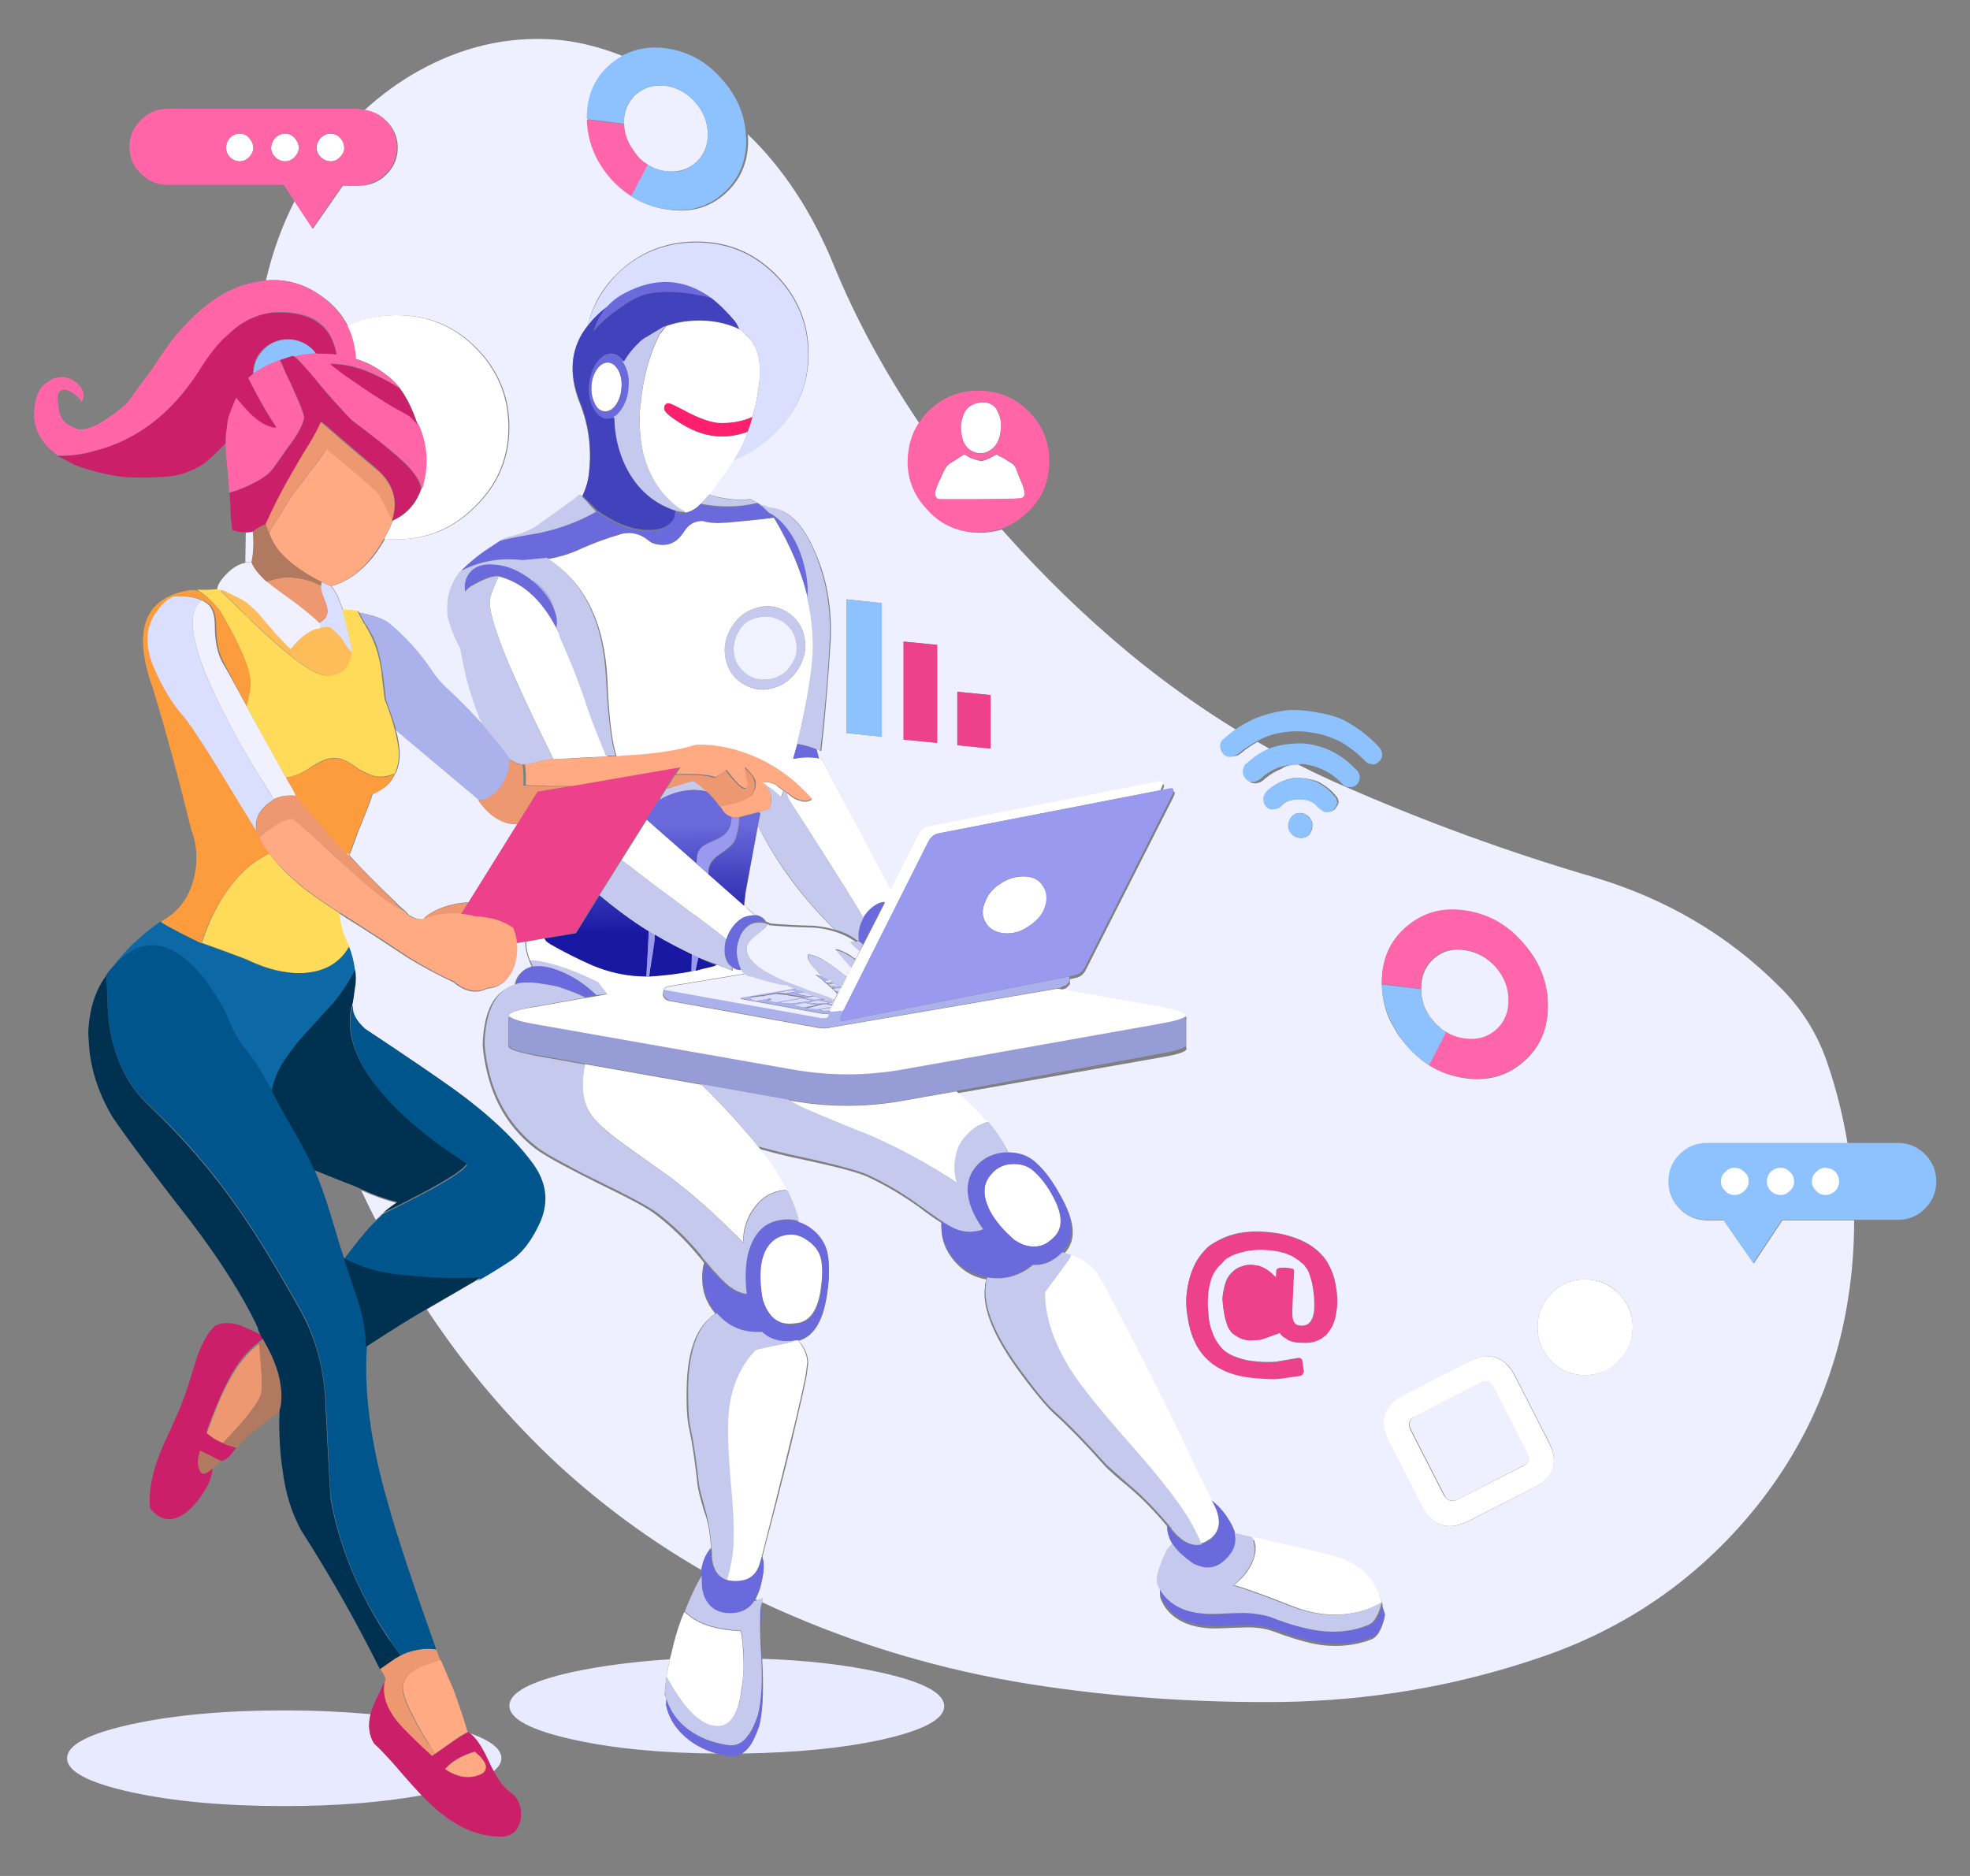<?xml version="1.0" encoding="UTF-8"?> <svg xmlns="http://www.w3.org/2000/svg" xmlns:xlink="http://www.w3.org/1999/xlink" version="1.1" id="Layer_1" x="0px" y="0px" width="420px" height="400px" viewBox="0 0 420 400" style="enable-background:new 0 0 420 400;" xml:space="preserve"><rect x="0" y="0" width="420" height="400" fill="#808080" stroke="none"/> <style type="text/css"> <![CDATA[ .st0{fill-rule:evenodd;clip-rule:evenodd;fill:#DBDFFF;} .st1{fill-rule:evenodd;clip-rule:evenodd;fill:#0D69A5;} .st2{fill-rule:evenodd;clip-rule:evenodd;fill:#4242BD;} .st3{fill-rule:evenodd;clip-rule:evenodd;fill:#ABB1EB;} .st4{fill-rule:evenodd;clip-rule:evenodd;fill:#E8EAFF;} .st5{fill-rule:evenodd;clip-rule:evenodd;fill:#B17960;} .st6{fill-rule:evenodd;clip-rule:evenodd;fill:#ED428B;} .st7{fill-rule:evenodd;clip-rule:evenodd;fill:#ED9870;} .st8{fill-rule:evenodd;clip-rule:evenodd;fill:#EFF0FF;} .st9{fill-rule:evenodd;clip-rule:evenodd;fill:#8EC2FF;} .st10{fill-rule:evenodd;clip-rule:evenodd;fill:#F0F0FF;} .st11{fill-rule:evenodd;clip-rule:evenodd;fill:#F1F2FF;} .st12{fill-rule:evenodd;clip-rule:evenodd;fill:#C5C9EE;} .st13{fill-rule:evenodd;clip-rule:evenodd;fill:#9999EF;} .st14{fill-rule:evenodd;clip-rule:evenodd;fill:#FD9C3C;} .st15{fill-rule:evenodd;clip-rule:evenodd;fill:#FF1F6F;} .st16{fill-rule:evenodd;clip-rule:evenodd;fill:#FF65A7;} .st17{fill-rule:evenodd;clip-rule:evenodd;fill:#FF65AB;} .st18{fill-rule:evenodd;clip-rule:evenodd;fill:#FFAA83;} .st19{fill-rule:evenodd;clip-rule:evenodd;fill:#FFBD59;} .st20{fill-rule:evenodd;clip-rule:evenodd;fill:#FFDB59;} .st21{fill-rule:evenodd;clip-rule:evenodd;fill:#FFFFFF;} .st22{fill-rule:evenodd;clip-rule:evenodd;fill:#CB2069;} .st23{fill-rule:evenodd;clip-rule:evenodd;fill:url(#SVGID_1_);} .st24{fill-rule:evenodd;clip-rule:evenodd;fill:url(#SVGID_2_);} .st25{fill-rule:evenodd;clip-rule:evenodd;fill:#6A6ADC;} .st26{fill-rule:evenodd;clip-rule:evenodd;fill:#003151;} .st27{fill-rule:evenodd;clip-rule:evenodd;fill:#00558C;} ]]> </style> <path class="st4" d="M79,365.5c-0.6,2.5-0.3,4.7,0.9,6.4c1.4,1.3,3.3,3.3,5.7,6.1c1.7,2,3.2,3.6,4.3,4.8c-8.3,1.5-18.1,2.3-29.3,2.3 c-12.8,0-23.7-1-32.8-3c-9-2-13.5-4.4-13.5-7.2c0-2.8,4.5-5.2,13.5-7.2c9.1-2,20-3,32.8-3C67.2,364.7,73.4,365,79,365.5z M100,369.5 c4.6,1.6,6.9,3.4,6.9,5.4c0,1-0.6,1.9-1.7,2.8c-0.4-0.7-0.8-1.5-1.2-2.4C102.6,372.3,101.3,370.4,100,369.5z M142.1,362.3 c0,0.4,0,0.8-0.1,1.2c0.6,3,2.3,5.5,5,7.6c1.8,1.3,3.7,2.2,5.8,2.8c-11.9-0.1-22.2-1.1-30.7-3c-9-2-13.5-4.4-13.5-7.2 c0-2.8,4.5-5.2,13.5-7.2c6.1-1.3,13-2.2,20.7-2.7c-0.3,1.3-0.5,2.6-0.7,3.8c-0.2,1.3-0.3,2.6-0.4,3.7 C141.9,361.6,142,362,142.1,362.3z M158.2,373.9c0.6-0.4,1.1-0.9,1.6-1.5c0.7-0.9,1.4-2.4,2.1-4.4c0.7-2.9,0.9-6.9,0.7-12 c0-0.8-0.1-1.6-0.1-2.3c9.6,0.3,18,1.3,25.2,2.9c9.1,2,13.6,4.4,13.6,7.2c0,2.8-4.5,5.2-13.6,7.2 C179.4,372.8,169.6,373.7,158.2,373.9z"></path> <path class="st8" d="M271.2,275.9l-0.2,4.3l-1,1.1l-0.9,0.7c-0.5,0.4-1.1,0.6-1.7,0.5c-0.5,0-0.9-0.1-1.2-0.4 c-0.5-0.4-0.8-1-0.9-1.7c-0.1-1.1-0.1-2.1-0.1-3.2c0-0.9,0.3-1.8,0.7-2.5c0.3-0.5,0.7-0.9,1.3-1.1c0.3-0.1,0.5,0,0.7,0 c0.3,0,0.7,0.1,1,0.2c0.2,0.1,0.4,0.2,0.6,0.3C270.1,274.5,270.6,275.1,271.2,275.9z M279.2,271.7c0.4,1,0.6,2,0.7,3 c0.2,1.1,0.3,2.3,0.3,3.5c0,0.5,0,1.1-0.1,1.7c-0.1,0.5-0.2,1-0.5,1.5c-0.2,0.4-0.5,0.8-0.9,1c-0.3,0.2-0.8,0.3-1.3,0.3 c-0.8,0-1.3-0.3-1.6-0.8c-0.3-0.4-0.4-1.2-0.4-2.2l0.4-8.8l-0.1-0.2c0-0.1-0.1-0.1-0.3-0.2l-1.4-0.2h0c-0.6,0-1.1,0-1.4,0.1 c-0.3,0.1-0.5,0.3-0.5,0.5l-0.1,1.5l-1.3-1.2c-0.1-0.1-0.2-0.2-0.4-0.3c-0.3-0.2-0.5-0.4-0.8-0.5c-0.4-0.2-0.8-0.3-1.2-0.5l-1.4-0.2 c-0.2,0-0.4,0-0.5,0c-0.5,0-1.1,0.1-1.6,0.3c-0.5,0.1-1.1,0.4-1.6,0.8c-0.9,0.7-1.6,1.6-1.9,2.6c-0.3,0.9-0.5,1.8-0.6,2.7 c-0.1,0.3-0.1,0.7-0.1,1c0.1,1,0.2,1.9,0.4,2.9c0.1,0.9,0.4,1.8,0.7,2.7c0.1,0.2,0.1,0.4,0.3,0.6l0.4,0.6c0.3,0.4,0.6,0.6,0.9,0.8 c0.1,0.1,0.1,0.1,0.2,0.1c0.4,0.3,0.8,0.5,1.3,0.7c0.6,0.2,1.2,0.2,1.8,0.3l1.6-0.1c0.2,0,0.5-0.1,0.7-0.1c0.1,0,0.1,0,0.1,0 l3.9-1.4c0.1,0.1,0.1,0.2,0.2,0.3c0.3,0.3,0.7,0.6,1.2,0.9c0.4,0.3,0.8,0.5,1.4,0.6c0.6,0.2,1.2,0.2,1.8,0.2c1.2,0,2.2-0.1,3-0.3 c0.5-0.2,1-0.4,1.4-0.7c0.3-0.2,0.5-0.4,0.8-0.6c0.5-0.5,0.9-1.1,1.2-1.7c0.1-0.1,0.1-0.2,0.2-0.4c0.4-0.7,0.6-1.5,0.7-2.4 c0.2-0.9,0.3-1.9,0.3-2.9c0-0.9-0.1-1.9-0.3-2.9c-0.3-1.7-0.8-3.2-1.5-4.6c-0.7-1.4-1.8-2.6-3.1-3.6c-1.3-1-2.9-1.8-4.8-2.4 c-1.8-0.6-4-1-6.6-1.1c-1.7-0.1-3.2,0.1-4.6,0.3c-0.2,0-0.3,0.1-0.5,0.1c-1.2,0.3-2.2,0.6-3.2,1.1c-0.9,0.4-1.7,0.9-2.5,1.4 c-0.2,0.2-0.4,0.3-0.5,0.4c-0.8,0.8-1.5,1.6-2.1,2.5c-0.6,0.9-1,1.9-1.4,2.9c-0.3,1-0.6,2-0.8,3.1c-0.2,1.1-0.3,2.2-0.3,3.3 c0,1.1,0.1,2.2,0.3,3.3c0.3,1.9,0.8,3.7,1.6,5.3c0.7,1.5,1.8,2.9,3.1,4c1.3,1.1,3,2,4.9,2.6c1.9,0.6,4.2,0.9,6.8,1 c1.2,0,2.2,0,3.1,0l4.2-0.6c0.1,0,0.2,0,0.3,0c0,0,0.1-0.1,0.1-0.1c0.2-0.1,0.3-0.1,0.3-0.2l0.3-0.6l-0.4-2.6 c-0.1-0.1-0.2-0.2-0.3-0.2l-0.3-0.1l-4.6,0.8c-0.8,0.1-1.7,0.1-2.8,0.1c-2-0.1-3.8-0.3-5.2-0.8c-1.4-0.4-2.6-1-3.5-1.8 c-0.9-0.8-1.6-1.8-2.1-3c-0.5-1.1-0.9-2.4-1.1-3.9c-0.1-0.8-0.2-1.6-0.2-2.4c0-0.8,0-1.6,0.1-2.5c0-0.8,0.2-1.6,0.4-2.5 c0.2-0.8,0.5-1.6,0.9-2.3c0.4-0.7,0.9-1.3,1.6-1.9c0.3-0.4,0.7-0.7,1.1-1.1c0.2-0.2,0.5-0.3,0.9-0.5c0.9-0.4,1.8-0.7,2.8-0.9 c0.1-0.1,0.1-0.1,0.3-0.1c1-0.2,2.1-0.3,3.3-0.3c2,0.1,3.7,0.3,5,0.7c0.5,0.2,1.1,0.4,1.5,0.6c0.6,0.3,1.2,0.7,1.7,1.1 c0.1,0.1,0.1,0.1,0.2,0.2c0.1,0.1,0.2,0.2,0.4,0.3c0.2,0.2,0.4,0.4,0.5,0.5c0.3,0.4,0.6,0.8,0.8,1.2 C279,271.3,279.1,271.5,279.2,271.7z M348.1,283c0-2.8-1-5.2-3-7.2c-1.9-2-4.3-3-7.2-3c-2.8,0-5.2,1-7.2,3c-1.9,2-2.9,4.4-2.9,7.2 c0,2.8,1,5.2,2.9,7.2c2,2,4.4,3,7.2,3c2.8,0,5.2-1,7.2-3C347,288.2,348.1,285.8,348.1,283z M310.8,319.7c-1.3,0.6-2.3,0.3-2.9-1 l-7.1-13.9c-0.6-1.3-0.3-2.2,1-2.9l13.9-7.1c1.3-0.6,2.2-0.3,2.9,0.9l7.1,13.9c0.6,1.3,0.3,2.3-0.9,2.9L310.8,319.7z M327,317.2 c4.3-2.2,5.4-5.5,3.2-9.8l-7.1-13.9c-2.2-4.3-5.5-5.4-9.8-3.2l-13.9,7.1c-4.4,2.2-5.4,5.5-3.2,9.8l7.1,13.9c2.2,4.4,5.5,5.4,9.9,3.2 L327,317.2z M80.1,260.1c-1.1-2.1-2.1-4.2-3.1-6.3c2.9,1.3,5.5,2.2,7.6,2.7c-1,0.6-2,1.4-3,2.3h-0.1 C81.1,259.2,80.6,259.7,80.1,260.1z M110.3,175.7l-10.4,16.7c-0.6,0-1.4,0.1-2.1,0.2c-2,0.3-3.8,0.9-5.3,1.7 c-1.1,0.6-1.8,1.1-2.2,1.7c-1,0.1-2-0.2-3.1-0.9c-0.3-0.3-0.5-0.5-0.6-0.7c-1.2-1-1.9-1.6-2.1-1.9c-3.3-3.2-6.7-6.5-9.9-10 c0,0-0.1-0.1-0.1-0.1c0.1-0.2,0.1-0.3,0.2-0.5c0.5-1.4,1.1-3,1.8-4.9c1.5-3.6,2.5-6.2,3-7.8v-0.1h0c0.1,0,0.2,0,0.3,0 c0.2-0.1,0.4-0.2,0.6-0.3c1.5-0.7,2.6-1.6,3.3-2.8c0.2-0.3,0.4-0.7,0.5-1c0.1-0.1,0.1-0.1,0.2-0.2l0,0c0.6-1.3,0.9-2.9,0.8-4.7 c-0.1-1.3-0.3-2.7-0.8-4.5l17.6,14.8c1.2,1.9,2.7,3.3,4.4,4.2C107.6,175.5,109,175.8,110.3,175.7z M294.6,209.9 c0.1,3.2,0.8,6.2,2.4,8.9c0.1,0.2,0.2,0.3,0.3,0.5c0,0.1,0.1,0.2,0.1,0.2c0.3,0.6,0.7,1.2,1.1,1.7c1,1.4,2.2,2.7,3.5,3.9 c3,2.6,6.4,4.2,10.3,4.8c4.9,0.7,9.1-0.5,12.5-3.5c3.5-3,5.2-7,5.2-11.9s-1.7-9.4-5.2-13.3c-3.5-4-7.6-6.3-12.5-7 c-4.9-0.7-9,0.5-12.5,3.5c-3.5,3-5.2,7-5.2,11.9V209.9z M303,210.9v-0.2c0-2.6,0.9-4.7,2.7-6.3s4-2.2,6.6-1.8 c2.6,0.4,4.8,1.6,6.7,3.7c1.8,2.1,2.7,4.5,2.7,7.1c0,2.6-0.9,4.7-2.7,6.3c-1.8,1.6-4.1,2.2-6.7,1.8c-1.5-0.2-2.9-0.7-4.1-1.5l0,0 c-0.3-0.2-0.7-0.4-1-0.7c-0.1-0.1-0.2-0.2-0.3-0.3c-0.3-0.3-0.6-0.5-0.9-0.8c-0.1-0.1-0.2-0.3-0.4-0.4c-0.6-0.7-1.1-1.3-1.4-2.1 c-0.4-0.7-0.7-1.4-0.9-2.2c0,0,0-0.1,0-0.1c0,0,0,0,0-0.1c-0.1-0.3-0.1-0.5-0.2-0.8c0,0,0-0.1,0-0.1C303,212,303,211.4,303,210.9z M177.9,198.2c-1.3-0.4-2.7-0.6-4.2-0.8c-4.2-0.1-7.4-0.3-9.5-0.5c-0.1-0.1-0.2-0.1-0.3-0.2c-0.2-0.1-0.4-0.1-0.6-0.2 c-0.3-0.5-0.7-0.9-1.2-1.1c-0.4-0.2-0.7-0.3-1.1-0.3l-1.7-1.5c-0.2-0.3-0.4-0.5-0.6-0.8c0.1-0.9,0.2-1.8,0.3-2.6l2.6-14.1 C165.7,184.3,171.2,191.6,177.9,198.2z M188,157.1v-28.5l-7.5-0.8v28.5L188,157.1z M199.8,137.5l-7.1-0.7v20.9l7.1,0.7V137.5z M204.1,158.9l7,0.7v-11.4l-7-0.7V158.9z M275.8,165.9c-1,0.1-2.1,0.5-3.1,1s-1.9,1.2-2.6,1.9c-0.2,0.2-0.4,0.5-0.5,0.9 c-0.1,0.3-0.1,0.6,0,1c0,0.5,0.2,0.9,0.6,1.3c0.3,0.3,0.7,0.5,1.1,0.5c0.4,0,0.8-0.1,1.2-0.2c0.3-0.1,0.6-0.3,0.9-0.7 c0.9-0.8,2.1-1.2,3.4-1.2c1.5-0.1,2.6,0.2,3.6,0.9c0.2,0.2,0.5,0.5,0.9,0.9c0.5,0.4,0.9,0.7,1.1,0.8c0.4,0.1,0.9,0.1,1.4,0 c0.5-0.1,0.8-0.4,1.1-0.9c0.3-0.3,0.4-0.7,0.5-1.1c-0.1-0.5-0.2-1-0.5-1.2c-1-1.3-2.4-2.4-4-3.2C279.1,166,277.5,165.8,275.8,165.9z M275.5,174c-0.4,0.4-0.6,0.8-0.7,1.3c-0.2,0.7-0.1,1.3,0.2,2c0.5,0.7,1.1,1.2,1.8,1.3c0.8,0.2,1.5,0,2.1-0.4 c0.6-0.6,0.9-1.3,0.9-2.1c0.1-0.7-0.2-1.4-0.9-2.1c-0.7-0.5-1.4-0.8-2.1-0.6C276.2,173.5,275.8,173.7,275.5,174z M53.9,113.3 c0.3,2,0.2,4.2-0.2,6.6c-0.4-0.1-0.9,0-1.4,0c0-2.1,0.1-4.3,0.1-6.4C52.9,113.5,53.4,113.5,53.9,113.3z M151.6,330.1 c-0.2,0.2-0.4,0.5-0.6,0.8c-0.7,1.1-1.2,2.4-1.4,3.9c-10.9-6.3-21-13.7-30.3-22.2C108.4,302.5,99,291.3,91,279.2 c0.2-0.1,0.4-0.2,0.5-0.3l9.8-5.7c2.1-1.2,4.5-2.6,7.1-4.3c2.7-1.7,4.9-4.6,6.7-8.7c1.8-4.1,1.2-8.1-1.6-12.1 c-3.9-5.2-9.4-10.5-16.7-15.8c-4.2-3-10.5-7.3-19.1-13c-2-1.7-2.9-3.5-2.6-5.2V214c0.2-1.6,0.4-3,0.6-4c0.1-1.1,0.1-2.1-0.1-3.1 c-0.3-2.1-0.7-3.8-1.2-5c-1.2-2.2-1.9-4.6-2.2-7.2c0.2,0.1,0.3,0.2,0.5,0.3c1.2,0.8,2.6,1.7,4.4,2.8c3.2,2,6.4,4.2,9.8,6.4 c3.6,2.2,6.9,3.9,9.9,5.3c0.1,0.1,0.2,0.2,0.3,0.3c2.4,1.8,4.6,2.1,6.8,1c2.7-0.2,4.6-1.8,5.7-4.8c0.5-1.7,0.7-3.3,0.5-4.9l1.9-0.3 c0,0.1,0,0.2,0,0.3c0,1.1,0.3,2.4,0.8,3.7c0.2,0.5,0.4,0.9,0.6,1.4c-0.9,0.2-1.6,0.5-2.2,1.1c-0.8,0.7-1.3,1.6-1.5,2.8 c-4.4,1.2-6.6,5.5-6.8,12.8c0.9,9.6,4.6,16.9,11.2,22c1.2,0.9,3.2,2.1,6.2,3.7c1.9,1,4.2,2.2,6.8,3.5c6.8,3.3,11,5.5,12.6,6.8 c3.4,2.6,6.5,5.6,9.3,9c0.4,0.5,0.8,0.9,1.1,1.4c-0.3,0.9-0.4,1.9-0.4,2.9c-0.1,3,0.9,5.7,2.8,7.9c-0.2,0.1-0.4,0.3-0.6,0.5 c-0.1,0-0.1,0-0.1,0c0,0-0.1,0.1-0.1,0.1c-0.1,0-0.2,0.1-0.2,0.2c-0.2,0.2-0.5,0.4-0.7,0.6c0,0-0.1,0.1-0.1,0.1 c-2.7,2.8-4.2,7.5-4.3,14.3c-0.1,4.1,0.1,6.9,0.5,8.6c0.7,3.2,1.3,7.3,1.8,12.1c0.1,0.8,0.5,2.6,1.4,5.6 C151,324.4,151.4,327.2,151.6,330.1z M138.2,35.2L138.2,35.2c-0.3-0.2-0.7-0.4-1-0.7c-0.3-0.2-0.6-0.5-0.9-0.8 c-0.2-0.2-0.4-0.4-0.6-0.7c-0.1-0.1-0.2-0.3-0.3-0.4c-0.3-0.4-0.6-0.9-0.9-1.3c-0.5-0.8-0.8-1.6-1.1-2.4c-0.2-0.8-0.4-1.6-0.4-2.5 v-0.2c0-2.5,0.9-4.5,2.6-6.1c1.8-1.5,3.9-2.1,6.4-1.8c2.5,0.4,4.6,1.6,6.3,3.6c1.8,2,2.6,4.3,2.6,6.8s-0.9,4.5-2.6,6 c-1.7,1.5-3.9,2.1-6.3,1.8C140.7,36.4,139.4,35.9,138.2,35.2z M276.7,163c3.2,1.6,6.5,3.2,9.8,4.6c17.3,7.6,35.1,14.1,53.5,19.5 c15.3,4.6,28.4,12.3,39.3,23.2c4.7,4.6,8.1,10,10.2,16.1c2,5.8,3.4,11.5,4.4,17.4h-29.9c-2.3,0-4.2,0.8-5.8,2.4s-2.4,3.5-2.4,5.8 c0,2.3,0.8,4.2,2.4,5.8s3.5,2.4,5.8,2.4h3.5l6.4,9.2l6.1-9.2h15.3c0,5.6-0.4,11.2-1.3,16.8c-2.8,17.9-10.3,33.9-22.5,47.8 c-11.8,13.4-26.4,23.1-44,28.9c-17.5,5.9-35.5,8.9-54.1,9.2c-18,0.2-36-1-53.8-3.8c-18.8-3-36.7-8.3-53.7-15.9 c-1.2-0.5-2.3-1.1-3.5-1.6l0-0.6c-0.2,0.1-0.4,0.2-0.7,0.3c-0.2-0.1-0.4-0.2-0.6-0.3c0.3-0.6,0.6-1.3,0.9-2.1c0.6-2.2,0.9-4,0.8-5.5 c0-0.4-0.1-0.8-0.3-1.2c0.7-2.9,1.7-6.6,2.9-11.2c1.3-5.2,2.9-11.2,4.5-18.3c1-4.3,1.7-7.4,2.1-9.5l0.3-2.5c0,0,0-0.1,0-0.1 c0-1.5-0.6-3.1-2-4.7c3.1-0.9,5-3.9,5.9-9.1c0.6-3.5,0.7-6.5,0.3-9c-0.4-2.5-1.7-4.5-4-6c-0.8-0.5-1.5-0.9-2.3-1.1 c-0.4-2.1-1.3-4.3-2.5-6.6c-0.1-0.2-0.2-0.4-0.3-0.5c-0.3-0.5-0.5-1-0.8-1.4c-0.9-1.6-2-3.3-3.3-5.1c-0.5-0.7-1.1-1.5-1.7-2.2 c0.6,0.2,1.2,0.3,1.9,0.5c2.1,0.6,4.6,1.2,7.5,1.8c7.4,1.6,12,2.8,13.9,3.7c3.9,1.8,7.6,4,11.2,6.6c1.8,1.4,3.4,2.5,4.7,3.3 c-0.3,2.6,0.4,5.1,2.1,7.4c1.9,2.5,4.3,4.1,7.4,4.6c-0.1,0.3-0.2,0.7-0.3,1.2c0,0,0,0,0,0.1v0.2c0,0.1,0,0.1,0,0.3 c-0.1,0.3-0.1,0.6-0.1,1v0.2c0,4.5,2.6,10.2,7.8,17.2c3.1,4.2,5.5,7,7,8.4c3.1,2.8,6.7,6.5,10.8,11.1c0.7,0.8,2.5,2.4,5.4,4.8 c2.7,2.3,5.3,5,8,8.2c0,0.7,0,1.4,0.3,2.1c0.2,0.7,0.6,1.4,1,2.1c-0.4,0.4-0.8,0.9-1.2,1.4c-1.8,3.7-2.4,6-2,7.1 c0.1,0.3,0.3,0.6,0.4,1c-0.1,0.7-0.1,1.2,0,1.5c0.4,1.2,1.1,2.3,2.1,3.3c2.4,2.3,5.9,3.4,10.7,3.2c2.6-0.1,4.5-0.2,5.8-0.2 c2.2,0,4,0.3,5.6,0.9c4,1.5,7.4,2.5,10.3,2.9c3.8,0.4,7.3,0,10.4-1.2c0.8-0.3,1.4-0.9,1.9-1.9c0.4-0.7,0.7-1.6,1-2.9 c-0.2-0.7-0.4-1.3-0.6-1.9c0.1-0.2,0.1-0.4,0.2-0.6h0c0,0,0,0,0,0c-0.7-2.8-2-5-4-6.6c-1.5-1.3-3.6-2.4-6.3-3.2 c-0.4-0.1-2.8-0.7-7.2-1.8c-1.9-0.4-5.3-1.2-10-2.3c-0.5-0.1-1-0.2-1.5-0.4c-0.7-0.2-1.4-0.3-2.2-0.5c0,0-0.1,0-0.1,0 c-0.2-1-0.7-2.1-1.4-3.2c-1.2-1.8-2.4-3.1-3.6-4c-1.7-3.4-3.9-7.9-6.5-13.5c-3-6-6.5-13.1-10.7-21.3c-2.5-5-4.4-8.6-5.7-10.9 l-1.6-2.7c0-0.1-0.1-0.1-0.1-0.1c-1.1-1.6-2.9-2.8-5.3-3.6c-0.6-0.2-1.2-0.4-1.9-0.6c0.1-0.1,0.2-0.2,0.3-0.4 c2.4-2.6,2.3-6.3-0.4-11.3c-1.7-3.1-3.5-5.6-5.3-7.3c-1.7-1.6-3.8-2.4-6.1-2.3c-0.9-2.1-2.3-4.3-4.2-6.5c-0.2-0.2-0.3-0.4-0.4-0.5 c-0.4-0.4-0.7-0.8-1.1-1.2c-1.3-1.4-2.8-2.8-4.4-4.2c-0.3-0.3-0.6-0.5-0.9-0.8l43.1-7.6c4.2-0.7,6.1-1.4,5.6-2.1v-6 c0.1-0.2,0.1-0.3,0-0.5c-0.4-0.6-2.3-1.2-5.6-1.8l-21.6-3.8l0.5-0.1l0.5-0.3l0.6-0.2l0.8-0.8v-1.1l1.3-0.3c0.9-0.2,1.6-0.7,2.1-1.7 l18.7-36.9c0.5-1,0.2-1.4-0.7-1.2l-1.9,0.4l0.3-0.7c0.5-1,0.3-1.4-0.6-1.2l-49.2,9.6c-1,0.2-1.7,0.8-2.1,1.8l-5.9,11.7L175.3,162 c0.1,0,0.1,0,0-0.1c-0.3-0.1-0.5-0.1-0.7-0.2l-0.6-2c0.4,0.1,0.8,0.3,1.1,0.5c1-8.9,1.6-16.8,2-23.7c0.3-6.9-0.8-13.3-3.5-19.2 c-2.6-5.9-5.8-8.9-9.6-9c-0.5-0.3-1.1-0.5-1.8-0.6c-0.2-0.2-0.5-0.3-0.7-0.5c-0.5-0.3-1-0.5-1.5-0.8c-2,0.3-4.3,0.1-6.8-0.4 c-0.7-0.2-1.4-0.3-2.1-0.6c0.5-0.6,1-1.2,1.5-1.8c1-1.3,1.9-2.7,2.9-4.1c0.4-0.5,0.7-1.1,1.1-1.6c3.2-1.2,6.1-3.1,8.7-5.7 c4.7-4.6,7.1-10.2,7.1-16.8c0-6.6-2.4-12.3-7.1-17c-4.6-4.6-10.2-6.9-16.8-6.9c-6.6,0-12.3,2.3-17,6.9c-3.2,3.2-5.3,6.9-6.2,11.1 c-3.7,4.6-4.2,10.2-1.7,16.5c1.9,4.8,2.6,9.8,1.9,15.2c-0.2,1.7-0.7,3.3-1.4,4.7c-0.1-0.1-0.2-0.3-0.4-0.4c-0.3,0.2-0.6,0.4-0.9,0.7 c-0.1,0-0.1,0.1-0.2,0.2l-7.5,5.4c-1.8,1.3-4,2.2-6.7,2.8h0c-0.1,0-0.3,0.1-0.7,0.2c-0.4,0.2-0.8,0.4-1.1,0.6 c-0.8,0.5-1.6,1.1-2.4,1.6c-2.2,1.5-4.2,3.1-6,4.9c-1.3,1.7-2.2,3.6-2.5,5.6c-0.2,1.2-0.2,2.5-0.1,3.8c0.6,2.6,1.5,4.9,2.7,6.9 c0.2,1.4,0.5,3,0.9,4.6c0.8,3.7,2.1,7.7,3.9,12c-2.3-2.6-4.8-5.2-7.4-7.6c-1.5-1.3-2.8-2.8-3.9-4.5c-2.5-3.7-5.5-7-9-9.9 c-1-0.8-3.1-1.6-6.3-2.2l-0.1-0.3c-0.8-0.1-1.9-0.2-3.2-0.2c-0.5-1.2-0.9-2.2-1.2-3c-0.3-0.5-0.5-1-0.8-1.4 c-0.2-0.3-0.3-0.5-0.6-0.7c3.3-0.9,6.3-3,8.9-6.2c0.3-0.4,0.6-0.8,0.9-1.2c0.6-0.9,1.2-1.8,1.7-2.7c0.8,0.1,1.7,0.1,2.6,0.1 c6.6,0,12.2-2.4,16.8-7.1c4.7-4.6,7.1-10.2,7.1-16.8c0-6.6-2.4-12.3-7.1-17c-4.6-4.6-10.2-6.9-16.8-6.9c-3.8,0-7.3,0.8-10.5,2.3 c-1.3-2.5-3.1-4.6-5.7-6.4c-3.6-2.6-7.6-3.7-11.8-3.3c1.4-6.1,3.5-11.8,6.1-16.9l3.9,5.9l6.4-9.2h3.5c2.2,0,4.2-0.8,5.8-2.4 c1.6-1.6,2.4-3.5,2.4-5.7v0c0-2.2-0.8-4.1-2.4-5.7c-1.3-1.3-2.9-2.1-4.7-2.3c3.5-3.2,7.3-6,11.4-8.3c9.3-5.2,18.8-7.4,28.7-6.8 c4.8,0.3,9.8,1.5,15.1,3.6c-0.9,0.5-1.7,1.1-2.5,1.8c-3.3,2.9-5,6.7-5,11.4v0.3c0.1,3.1,0.8,6.1,2.4,8.8c0.1,0.2,0.2,0.3,0.3,0.5 c1.1,1.9,2.5,3.6,4.2,5.1c2.9,2.7,6.3,4.3,10.2,4.8c4.7,0.7,8.7-0.4,12-3.3c3.3-2.9,5-6.7,5-11.4c0-0.5,0-0.9-0.1-1.4 c7.6,7.3,13.7,16.6,18.3,27.8c4.7,11.5,10.9,22.9,18.4,34c-1.5,2.3-2.3,4.9-2.3,7.8c-0.1,4.2,1.3,7.7,4.3,10.7 c2.9,3.1,6.4,4.6,10.5,4.7c1.8,0,3.4-0.2,5-0.7c8.4,9.5,17.5,18.4,27.4,26.6c7.2,5.9,14.7,11.3,22.7,16.2c-0.8,0.6-1.6,1.2-2.3,1.9 c-0.3,0.2-0.5,0.5-0.6,0.9c-0.1,0.3-0.1,0.6,0,1c0.1,0.5,0.3,0.9,0.7,1.3c0.4,0.3,0.8,0.5,1.3,0.5c0.6,0,1.2-0.2,1.8-0.7 c1.1-0.9,2.2-1.7,3.5-2.4c1,0.6,2,1.1,3,1.7c-1.5,0.7-2.8,1.6-4.1,2.6c-0.6,0.5-0.9,0.7-0.9,0.7c-0.3,0.4-0.5,0.8-0.5,1.2 c-0.2,0.6-0.1,1.1,0.3,1.6c0.4,0.6,0.8,1,1.4,1c0.3,0.1,0.6,0,1.1-0.1c0.3-0.1,0.6-0.3,0.9-0.5c1.2-1.1,2.5-1.9,4-2.5 C274,163.3,275.4,163,276.7,163z"></path> <path class="st17" d="M306.1,218.2c-0.6-0.6-1.2-1.4-1.7-2.2c-0.1-0.1-0.1-0.2-0.2-0.3c0.4,0.7,0.9,1.4,1.4,2.1 C305.8,217.9,305.9,218,306.1,218.2z M302,225.1c0.8,0.7,1.6,1.3,2.5,1.8l3.6-7c1.2,0.8,2.6,1.3,4.1,1.5c2.6,0.4,4.8-0.2,6.7-1.8 c1.8-1.6,2.7-3.7,2.7-6.3c0-2.6-0.9-5-2.7-7.1c-1.8-2.1-4.1-3.3-6.7-3.7c-2.6-0.4-4.8,0.2-6.6,1.8s-2.7,3.7-2.7,6.3v0.2l-8.3-1v-0.3 c0-4.9,1.7-8.9,5.2-11.9c3.5-3,7.6-4.2,12.5-3.5c4.9,0.7,9.1,3,12.5,7c3.5,4,5.2,8.4,5.2,13.3s-1.7,8.9-5.2,11.9 c-3.4,3-7.6,4.2-12.5,3.5C308.5,229.4,305,227.8,302,225.1z M138.2,35.2l-3.5,6.7c-1-0.6-1.9-1.3-2.7-2c-1.6-1.4-3-3.1-4.2-5.1 c-0.1-0.2-0.2-0.3-0.3-0.5c-1.5-2.7-2.3-5.7-2.4-8.8l8,1c0,0.9,0.1,1.7,0.4,2.5c0.2,0.8,0.6,1.6,1.1,2.4c0.3,0.5,0.6,0.9,0.9,1.3 c0.1,0.1,0.2,0.3,0.3,0.4c0.2,0.2,0.4,0.5,0.6,0.7c0.3,0.3,0.6,0.5,0.9,0.8C137.6,34.7,137.9,34.9,138.2,35.2L138.2,35.2z"></path> <path class="st9" d="M376.7,251.9c0,0.8,0.3,1.5,0.8,2c0.6,0.6,1.3,0.9,2.1,0.9s1.5-0.3,2-0.9c0.6-0.5,0.9-1.2,0.9-2s-0.3-1.5-0.9-2 c-0.5-0.6-1.2-0.9-2-0.9s-1.5,0.3-2.1,0.9C377,250.5,376.7,251.1,376.7,251.9z"></path> <path class="st9" d="M372.8,251.9c0-0.8-0.3-1.5-0.9-2c-0.6-0.6-1.3-0.9-2.1-0.9c-0.8,0-1.5,0.3-2,0.9c-0.6,0.5-0.9,1.2-0.9,2 s0.3,1.5,0.9,2c0.6,0.6,1.2,0.9,2,0.9c0.8,0,1.5-0.3,2.1-0.9C372.6,253.4,372.8,252.7,372.8,251.9z"></path> <path class="st9" d="M391.3,249.9c-0.6-0.6-1.3-0.9-2.1-0.9c-0.8,0-1.5,0.3-2,0.9c-0.6,0.5-0.9,1.2-0.9,2s0.3,1.5,0.9,2 c0.6,0.6,1.2,0.9,2,0.9c0.8,0,1.5-0.3,2.1-0.9c0.5-0.5,0.8-1.2,0.8-2S391.9,250.5,391.3,249.9z"></path> <path class="st9" d="M395.2,260.1h-15.3l-6.1,9.2l-6.4-9.2h-3.5c-2.3,0-4.2-0.8-5.8-2.4s-2.4-3.5-2.4-5.8c0-2.3,0.8-4.2,2.4-5.8 s3.5-2.4,5.8-2.4h29.9h10.8c2.2,0,4.2,0.8,5.8,2.4c1.6,1.6,2.4,3.5,2.4,5.8c0,2.3-0.8,4.2-2.4,5.8c-1.6,1.6-3.5,2.4-5.8,2.4H395.2z"></path> <path class="st9" d="M133.1,26.4l-8-1v-0.3c0-4.7,1.7-8.6,5-11.4c0.8-0.7,1.7-1.3,2.5-1.8c2.8-1.5,5.9-2.1,9.5-1.6 c4.7,0.7,8.7,2.9,12,6.8c3,3.4,4.6,7.2,4.9,11.4c0,0.5,0.1,0.9,0.1,1.4c0,4.7-1.7,8.5-5,11.4c-3.3,2.9-7.4,4-12,3.3 c-3.9-0.5-7.3-2.1-10.2-4.8c0.8,0.7,1.8,1.4,2.7,2l3.5-6.7c1.2,0.8,2.5,1.2,3.9,1.4c2.5,0.4,4.6-0.2,6.3-1.8c1.8-1.5,2.6-3.5,2.6-6 s-0.9-4.8-2.6-6.8c-1.7-2-3.9-3.2-6.3-3.6c-2.5-0.3-4.6,0.3-6.4,1.8s-2.6,3.6-2.6,6.1V26.4z"></path> <path class="st9" d="M263.3,155.6c1.2-0.9,2.6-1.6,4-2.3c2.4-1,4.9-1.6,7.4-1.9c1.9-0.1,3.9,0.1,6,0.5c2,0.3,3.9,0.8,5.7,1.6 c2.8,1.5,5.3,3.3,7.5,5.7c0.3,0.3,0.5,0.6,0.7,1.1c0.1,0.4,0.1,0.8,0,1.2c-0.2,0.5-0.5,0.9-1,1.2c-0.4,0.3-0.8,0.4-1.3,0.2 c-0.5,0-1-0.3-1.5-0.9c-1.5-1.5-3.2-2.8-5.1-3.9c-1.9-0.9-3.9-1.6-6-1.9c-2.8-0.5-5.6-0.3-8.3,0.4c-1.4,0.4-2.7,1-3.9,1.7 c-1.2,0.7-2.4,1.5-3.5,2.4c-0.6,0.5-1.2,0.7-1.8,0.7c-0.5,0-0.9-0.2-1.3-0.5c-0.4-0.4-0.6-0.8-0.7-1.3c-0.1-0.4-0.1-0.8,0-1.1 c0.1-0.4,0.3-0.7,0.6-0.9C261.7,156.8,262.5,156.2,263.3,155.6z"></path> <path class="st9" d="M276.7,163c-1.4,0-2.7,0.2-4,0.6c-1.5,0.6-2.9,1.4-4,2.5c-0.3,0.2-0.6,0.4-0.9,0.5c-0.4,0.2-0.8,0.2-1.1,0.1 c-0.6-0.1-1-0.4-1.4-1c-0.3-0.5-0.4-1-0.3-1.6c0.1-0.4,0.2-0.8,0.5-1.2c0.1,0,0.4-0.2,0.9-0.7c1.3-1.1,2.6-1.9,4.1-2.6 c0,0,0,0,0.1,0c1.6-0.6,3.2-0.9,4.8-1c2.4-0.3,4.8,0.1,7.2,1c2.5,1,4.5,2.4,6.2,4.2c0.8,0.6,1.1,1.3,1.1,1.9c0,0.6-0.2,1.1-0.6,1.6 c-0.5,0.4-0.9,0.6-1.4,0.5c-0.7,0.1-1.3-0.2-1.9-0.8c-1.1-1.2-2.4-2.2-4-2.9c-1.5-0.7-3-1.1-4.6-1.2C277.2,163,277,163,276.7,163z"></path> <path class="st9" d="M275.8,165.9c1.7-0.1,3.3,0.2,4.8,0.8c1.6,0.8,2.9,1.8,4,3.2c0.3,0.3,0.5,0.7,0.5,1.2c-0.1,0.5-0.2,0.8-0.5,1.1 c-0.2,0.5-0.6,0.8-1,0.9c-0.5,0.1-0.9,0.1-1.4,0c-0.2-0.2-0.6-0.4-1.1-0.8c-0.4-0.5-0.7-0.8-0.9-0.9c-0.9-0.7-2.1-1-3.6-0.9 c-1.3,0-2.5,0.4-3.4,1.2c-0.2,0.4-0.5,0.6-0.9,0.7c-0.4,0.1-0.8,0.2-1.2,0.2c-0.4,0-0.8-0.2-1.1-0.5c-0.4-0.4-0.6-0.9-0.6-1.3 c-0.1-0.3-0.1-0.7,0-1c0.2-0.4,0.3-0.7,0.5-0.9c0.7-0.8,1.6-1.4,2.6-1.9S274.8,166,275.8,165.9z"></path> <path class="st9" d="M275.5,174c0.3-0.4,0.7-0.6,1.2-0.6c0.8-0.1,1.5,0.1,2.1,0.6c0.7,0.6,1,1.3,0.9,2.1c0,0.8-0.3,1.5-0.9,2.1 c-0.6,0.5-1.3,0.6-2.1,0.4c-0.7-0.1-1.3-0.6-1.8-1.3c-0.3-0.7-0.4-1.3-0.2-2C274.9,174.9,275.1,174.4,275.5,174z"></path> <polygon class="st9" points="188,157.1 180.5,156.3 180.5,127.8 188,128.6 "></polygon> <path class="st9" d="M294.6,209.9l8.3,1c0,0.5,0.1,1.1,0.2,1.6c0,0,0,0.1,0,0.1c0,0.3,0.1,0.5,0.2,0.8c0,0,0,0,0,0.1 c0,0,0,0.1,0,0.1c0.2,0.8,0.5,1.5,0.9,2.2c0,0.1,0.1,0.2,0.2,0.3c0.5,0.8,1,1.5,1.7,2.2c0.3,0.3,0.6,0.6,0.9,0.8 c0.1,0.1,0.2,0.2,0.3,0.3c0.3,0.3,0.6,0.5,1,0.7l0,0l-3.6,7c-0.9-0.6-1.8-1.2-2.5-1.8c-1.3-1.1-2.5-2.4-3.5-3.9 c-0.4-0.6-0.8-1.1-1.1-1.7c0-0.1-0.1-0.2-0.1-0.2c-0.1-0.2-0.2-0.3-0.3-0.5C295.5,216,294.7,213.1,294.6,209.9z"></path> <path class="st9" d="M67.4,75.4c-1.6,0.1-3.2,0.3-4.8,0.7c-0.3,0-0.6,0.1-0.8,0.2c-0.7,0.2-1.4,0.4-2.1,0.7 c-2.1,0.7-3.9,1.7-5.6,2.9c-0.1-1.9,0.5-3.5,1.8-5c1.3-1.5,3-2.4,5.1-2.5c2-0.1,3.8,0.5,5.4,1.8C66.6,74.5,67,74.9,67.4,75.4z"></path> <path class="st21" d="M170.6,263.6c0.5,0.2,1.1,0.5,1.6,0.8c1.6,1.1,2.6,2.6,2.9,4.4c0.3,1.8,0.2,4-0.2,6.6 c-0.7,4.1-2.3,6.3-4.9,6.7c-0.9,0.1-1.6,0.2-2.4,0.1c-1.6-0.2-2.9-1-3.8-2.5c-0.4-0.6-0.8-1.4-1.1-2.3c-0.1-0.4-0.2-0.8-0.3-1.2 c0-0.2-0.1-0.5-0.1-0.7c-0.5-3.6-0.3-6.6,0.7-8.8c0.9-1.9,2.3-3.1,4.2-3.5c0.9-0.2,1.8-0.2,2.6,0 C170.1,263.5,170.3,263.6,170.6,263.6z M327,317.2l-13.9,7.1c-4.4,2.2-7.7,1.1-9.9-3.2l-7.1-13.9c-2.2-4.3-1.1-7.6,3.2-9.8l13.9-7.1 c4.3-2.2,7.6-1.1,9.8,3.2l7.1,13.9C332.4,311.7,331.4,315,327,317.2z M310.8,319.7l13.9-7.1c1.3-0.7,1.6-1.6,0.9-2.9l-7.1-13.9 c-0.6-1.3-1.6-1.6-2.9-0.9l-13.9,7.1c-1.3,0.6-1.6,1.6-1,2.9l7.1,13.9C308.6,320,309.5,320.4,310.8,319.7z M348.1,283 c0,2.8-1,5.2-3,7.2c-1.9,2-4.3,3-7.2,3c-2.8,0-5.2-1-7.2-3c-1.9-2-2.9-4.4-2.9-7.2c0-2.8,1-5.2,2.9-7.2c2-2,4.4-3,7.2-3 c2.8,0,5.2,1,7.2,3C347,277.7,348.1,280.2,348.1,283z M74,69.5c3.2-1.5,6.7-2.3,10.5-2.3c6.6,0,12.2,2.3,16.8,6.9 c4.7,4.7,7.1,10.4,7.1,17c0,6.6-2.4,12.2-7.1,16.8c-4.6,4.7-10.2,7.1-16.8,7.1c-0.9,0-1.7,0-2.6-0.1c0.1-0.2,0.2-0.4,0.3-0.6 l0.8-1.5c0.2-0.4,0.4-0.9,0.5-1.2c0-0.1,0.1-0.3,0.2-0.4l0.1-0.2c2.9-1.3,4.9-3.5,6-6.7c0.3-1,0.6-1.9,0.7-2.9 c0.6-3.9,0.2-7.5-1.5-11c-1.1-3.3-2.3-5.8-3.7-7.5v-0.1c-0.9-1.1-1.8-2.1-3-2.9c-1.9-1.5-4-2.7-6.5-3.4c0-1-0.2-2-0.4-3.1 C75.1,72,74.7,70.7,74,69.5z M58.7,29.4c0.6-0.6,1.3-0.9,2.1-0.9c0.8,0,1.5,0.3,2,0.9s0.9,1.3,0.9,2.1c0,0.8-0.3,1.5-0.9,2 c-0.6,0.6-1.2,0.9-2,0.9c-0.8,0-1.5-0.3-2.1-0.9c-0.6-0.6-0.9-1.2-0.9-2C57.9,30.7,58.1,30,58.7,29.4z M72.5,29.4 c0.6,0.6,0.9,1.3,0.9,2.1c0,0.8-0.3,1.5-0.9,2c-0.6,0.6-1.2,0.9-2,0.9c-0.8,0-1.4-0.3-2-0.8c0,0-0.1,0-0.1-0.1 c-0.6-0.6-0.9-1.2-0.9-2c0-0.8,0.3-1.5,0.9-2.1s1.3-0.9,2.1-0.9c0.6,0,1.1,0.2,1.6,0.5C72.2,29.1,72.4,29.3,72.5,29.4z M51.1,28.5 c0.8,0,1.5,0.3,2,0.9s0.9,1.3,0.9,2.1c0,0.8-0.3,1.5-0.9,2c-0.6,0.6-1.2,0.9-2,0.9c-0.8,0-1.5-0.3-2.1-0.9c-0.5-0.6-0.8-1.2-0.8-2 c0-0.8,0.3-1.5,0.8-2.1C49.6,28.8,50.3,28.5,51.1,28.5z M215.8,248.2c1.9-0.1,3.6,0.5,4.9,1.8c1.4,1.3,2.7,3,3.9,5.3 c1.9,3.7,2,6.4,0.3,8.3c-0.6,0.6-1.2,1.1-1.8,1.5c-1.4,0.8-2.9,0.9-4.6,0.4c-0.7-0.2-1.5-0.6-2.2-1.1c-0.3-0.2-0.6-0.5-0.9-0.8 c-1.2-1.1-2.2-2.2-3-3.3c-1.2-1.6-1.9-3.1-2.3-4.6c-0.5-2.1-0.1-3.9,1.2-5.3c0.9-1.1,2.1-1.8,3.5-2.1 C215.1,248.2,215.5,248.2,215.8,248.2z M222.4,189c0.9,1.3,1,2.8,0.4,4.5c-0.6,1.7-1.9,3-3.6,4.1c-1.6,1.1-3.3,1.5-5.1,1.4 c-1.8-0.2-3.1-0.9-3.9-2.2c-0.8-1.3-0.9-2.7-0.2-4.4c0.6-1.7,1.8-3.1,3.5-4.1c1.7-1.1,3.5-1.5,5.3-1.4 C220.4,187,221.6,187.7,222.4,189z M132.5,183.4l5.4-8.6l10.7,9.4l2.5,2.2l7.6,6.7c0-0.1,0-0.1,0-0.2c0.2,0.2,0.5,0.5,0.6,0.8 l1.7,1.5c-0.8-0.1-1.6,0.1-2.5,0.5c-1.3,0.7-2.3,1.8-3.1,3.3c-0.2,0.4-0.4,0.8-0.5,1.3c-1.4-1.1-3-2.4-4.8-3.7 c-0.4-0.3-0.8-0.6-1.2-0.9c-0.3-0.2-0.6-0.5-1-0.7c-2.7-2-5.4-4.1-8.3-6.2c-0.3-0.2-0.6-0.4-0.8-0.6c-0.7-0.6-1.5-1.1-2.2-1.7 C135.2,185.4,133.9,184.4,132.5,183.4z M167,168.6c-0.2,0.5-0.3,0.9-0.5,1.4c-1.1-1.1-2.4-2.1-3.9-3c0,0-0.1-0.1-0.1-0.1 c0.8-0.3,1.7-0.1,2.8,0.4C165.6,167.6,166.2,168,167,168.6z M106.3,122.9c5.1,1.3,9.1,4.9,12.3,11c0.3,0.6,0.7,1.3,1,2 c2.2,4.9,4.1,9.9,5.9,15.1c1.2,3.5,2.6,6.9,4,10.3c-3,0.1-6.8,0.3-11.5,0.6c-1.1-2.3-1.7-3.5-1.8-3.7c-3.4-6.9-6-12.6-8-17.3 c-0.8-2-1.6-3.9-2.1-5.5c-1.2-3.3-1.7-5.6-1.7-7.1c0-0.8,0.5-2.3,1.5-4.5C106.1,123.4,106.2,123.2,106.3,122.9z M156,133.7 c-1.3,2.1-1.8,4.4-1.3,6.7c0.5,2.4,1.7,4.2,3.7,5.4c2,1.2,4.1,1.6,6.4,0.9c2.3-0.6,4.1-2,5.4-4.1c1.3-2.1,1.8-4.4,1.3-6.7 c-0.4-2.3-1.7-4.1-3.7-5.4c-2-1.2-4.1-1.6-6.4-0.9C159.1,130.2,157.3,131.6,156,133.7z M203.7,98.1c0.4-0.3,1.1-0.7,1.9-1.2 c0.8,0.5,1.3,0.8,1.7,0.9c0.6,0.2,1.2,0.4,1.8,0.5c0.5,0,1.1-0.2,1.7-0.5c0.4-0.2,1-0.5,1.7-0.9c0.3,0.3,0.9,0.5,1.6,0.9 c0.6,0.4,1.2,0.8,1.6,1c0.4,0.3,0.7,0.6,0.9,1.1c0.1,0.3,0.3,0.8,0.6,1.6l0.8,1.9c0.3,0.8,0.4,1.4,0.5,2c-0.1,0.4-0.3,0.7-0.7,0.9 c-0.3,0-0.7,0.1-1.4,0.1c-1.4,0-4.1,0.1-8,0.1c-3.5,0-6.2,0-8.1,0c-0.4,0-0.7-0.3-0.9-0.8c-0.1-0.3-0.1-0.7,0.1-1.2 c0.4-1.2,0.8-2.1,1.1-2.6c0.4-1,0.8-1.8,1.2-2.4C202.2,99,202.8,98.6,203.7,98.1z M212.7,87.8c0.7,1.3,0.9,2.7,0.6,4.3 c-0.2,1.6-0.8,2.8-1.8,3.6c-0.8,0.6-1.6,1-2.6,0.9c-1,0-1.8-0.4-2.5-1c-0.8-0.8-1.3-1.8-1.4-3c-0.3-1.4-0.2-2.7,0.3-3.8 c0.2-0.7,0.5-1.3,1-1.8c0.5-0.4,1-0.8,1.5-0.9c1-0.3,1.9-0.4,2.8-0.2C211.7,86.3,212.4,86.9,212.7,87.8z M129.7,77.3 c0.9,0.1,1.6,0.6,2.2,1.7c0.5,1.1,0.8,2.3,0.6,3.7c-0.1,1.4-0.5,2.6-1.2,3.6c-0.7,1-1.5,1.4-2.4,1.4c-0.9-0.1-1.6-0.6-2.1-1.7 c-0.5-1.1-0.8-2.3-0.7-3.8c0.1-1.4,0.5-2.6,1.2-3.6C128.1,77.7,128.8,77.3,129.7,77.3z M162.4,331.9c-0.1,0.4-0.2,0.7-0.3,1 c-0.7,2.9-2.4,4.3-5.3,4.3h-0.2h-0.2c-0.6-0.1-1.2-0.2-1.7-0.3c0.5-1.7,0.9-3.5,1.2-5.4c0.1-1,0.2-2.1,0.2-3.4 c0.1-3.1-0.1-7.1-0.6-12c-0.6-7.1-0.8-12.2-0.4-15.3c0.6-5.3,2.5-9.6,5.7-12.9c0.1-0.1,1.7-0.5,4.8-1.1c1.7-0.3,3-0.6,3.9-1 c0.2,0,0.4-0.1,0.6-0.1c1.3,1.7,2,3.3,2,4.7c0,0,0,0.1,0,0.1l-0.3,2.5c-0.4,2.1-1.1,5.2-2.1,9.5c-1.7,7-3.2,13.1-4.5,18.3 C164.1,325.2,163.1,329,162.4,331.9z M294.6,341.7c-0.1,0.1-0.2,0.1-0.3,0.2c-1.2,0.7-2.5,1.3-3.9,1.6c-4.8,1.3-9.8,1-15-1.1 c-7.1-2.8-11.2-4.2-12.3-4.4c1.7-1.4,3-2.9,3.8-4.6c0.5-1.1,0.8-2.2,0.8-3.2c0-0.3,0-0.6-0.1-0.8c-0.1-0.7-0.3-1.2-0.4-1.7 c4.7,1.1,8.1,1.9,10,2.3c4.4,1.1,6.8,1.6,7.2,1.8c2.7,0.8,4.8,1.9,6.3,3.2C292.5,336.7,293.9,338.9,294.6,341.7 C294.6,341.7,294.6,341.7,294.6,341.7z M228.4,267.6c2.4,0.9,4.2,2.1,5.3,3.6c0,0,0.1,0.1,0.1,0.1l1.6,2.7c1.3,2.3,3.2,6,5.7,10.9 c4.2,8.1,7.7,15.2,10.7,21.3c2.6,5.6,4.8,10.1,6.5,13.5c0.2,0.3,0.3,0.6,0.5,0.9c1.7,3.3,1.4,5.9-0.9,7.6c-0.1,0-0.1,0.1-0.2,0.1 l-0.2,0.1c-0.5,0.4-1,0.6-1.6,0.7c-0.9-2.1-1.9-4.1-3.2-6.2c-0.5-0.8-1-1.6-1.7-2.5c-2.4-3.4-5.9-7.7-10.6-13 c-6-6.8-10.1-11.9-12.3-15.3c-3.7-5.8-5.5-11.4-5.6-16.7c0-0.2,1-1.6,3-4.1C227,269.9,227.9,268.6,228.4,267.6z M210.7,239.2 c-2.8,0.8-4.8,2.5-6,5.3c-1.1,2.8-1.2,5.4-0.4,7.9c-5.9-3.9-12-7.2-18.2-10c-6.3-2.5-10.6-4.3-12.9-5.3c-2-0.8-3.6-1.6-4.9-2.5 l0.9,0.2c7.6,1.3,15.2,1.3,22.8,0l11.9-2.1c0.3,0.3,0.6,0.5,0.9,0.8c1.6,1.4,3.1,2.8,4.4,4.2c0.3,0.4,0.7,0.8,1.1,1.2 C210.4,238.9,210.6,239,210.7,239.2z M161.7,244.5c0.6,0.8,1.1,1.5,1.7,2.2c1.3,1.7,2.4,3.4,3.3,5.1c0.3,0.5,0.5,0.9,0.8,1.4 c0.1,0.2,0.2,0.4,0.3,0.5c-2.9,0.1-5.3,1.4-7,3.8c-1,1.3-1.6,2.7-2,4.1c-0.3,1.1-0.4,2.3-0.3,3.4c-0.8-0.9-1.6-1.7-2.5-2.5 c-4.1-4.1-8.4-7.9-13-11.4c-5.5-3.9-9.3-6.6-11.3-8.1c-3.2-2.4-5.4-4.5-6.4-6.5c-0.6-1.2-1-2.7-1.1-4.3c-0.1-1.5,0.1-3.2,0.4-5 c0-0.1,0-0.2,0.1-0.3l24.9,4.4c3.5,3.4,6.6,6.7,9.4,10C160,242.4,160.9,243.5,161.7,244.5z M141.5,211l-0.2,1.1 c0.2,0.9,0.8,1.3,1.8,1.4l30.4,5.5c1.4,0.3,2.6,0.4,3.6,0.1l48.4-8.3l21.6,3.8c3.3,0.6,5.2,1.2,5.6,1.8c0.1,0.2,0.1,0.3,0,0.5 c-0.4,0.6-2.3,1.1-5.6,1.7l-55.1,9.8c-7.6,1.3-15.2,1.3-22.8,0l-55.1-9.7c-3.6-0.6-5.5-1.3-5.7-1.9c-0.2-0.8,1.7-1.5,5.7-2.1 l10.7-1.9l2.4-0.4l2.2-0.4c-0.7-0.8-1.3-1.6-1.9-2.5c-6.1-3-10.9-4.5-14.5-4.7c-0.5-1.3-0.8-2.6-0.8-3.7c0-0.1,0-0.2,0-0.3l3.9-0.7 c0.1,0.4,0.4,0.8,0.9,1c0.1,0,0.2,0.1,0.3,0.2c2.8,1.6,5.7,3,8.7,4.4c3.8,1.7,7.7,2.5,11.8,2.5h0.4c0.1,0,0.2,0,0.3,0 c0.1,0,0.1,0,0.2,0c3-0.2,5.9-0.6,8.8-1.1c0.3-0.1,0.6-0.1,0.9-0.2c1.1-0.3,2.2-0.5,3.3-0.8c0.4-0.1,0.8-0.2,1.2-0.4 c0.3,0.1,0.7,0.3,1,0.4c0.8,0.3,1.5,0.6,2.3,0.9c0-0.1,0-0.3,0-0.7c0.1,0.1,0.2,0.1,0.3,0.2c0.5,0.3,1.1,0.4,1.7,0.3 c0,0.1,0.1,0.1,0.1,0.2c0.1,0.2,0.3,0.4,0.5,0.6l-16.4,2.7l-0.8,0.4V211z M170,158.6c-0.3,1.1-0.6,2.2-0.9,3.2 c0.7-0.1,1.5-0.2,2.3-0.3c1.1-0.1,2.2,0,3.2,0.2c0.2,0,0.4,0.1,0.7,0.2c0,0.1,0,0.1,0,0.1l14.6,27.7l5.9-11.7c0.5-1,1.2-1.6,2.1-1.8 l49.2-9.6c0.9-0.2,1.1,0.2,0.6,1.2l-0.3,0.7l-47.3,9.2c-1,0.2-1.7,0.8-2.2,1.8l-18.1,36l-1.9,0.3c-0.6,0.2-0.9,0.1-1-0.3 c0-0.1,0-0.3,0.2-0.6c0,0,0-0.1,0.1-0.1c0,0,0-0.1,0-0.1l0.2-0.3l0.1-0.1l0.2-0.5l0.1-0.1l0-0.1l0.2-0.4l0.6-1.3l0.2-0.3l0-0.1 l0.4-0.8l0.1-0.1l1.1-2.2l1-1.9l1-1.9l0.9-1.7l0.8-1.5l4.6-9c-0.5,0.1-1.1,0.2-1.7,0.5c-1.2,0.6-2.1,1.6-2.9,2.9 c-1-1.8-2.2-3.7-3.5-5.8c-3.8-6-7.9-12.6-12.5-19.6c-0.1-0.4-0.3-0.9-0.4-1.3c0.1,0.1,0.2,0.1,0.3,0.2c1,0.8,1.8,1.3,2.5,1.4 c0.9,0.4,1.8,0.3,2.6-0.2c-3.1-3.7-6.8-6.5-11.1-8.5c-4.6-2.2-9.2-3.2-13.7-3c-2.8,0.8-6.1,1.5-10,1.9c-1.7,0.2-3.6,0.3-5.5,0.4 c-0.4,0-0.9,0-1.3,0.1c-1-3-1.7-8.5-2-16.5c-0.6-12.1-4.8-20.7-12.7-25.7c-0.2,0.1-0.4,0.1-0.6,0.1c2.7-0.4,5.2-1.1,7.7-2.3 c2.7-1.2,5.4-2.2,8.2-3c0.1,0,0.1,0,0.2-0.1c2.2-0.6,4.2-0.1,6,1.4c0.4,0.3,0.9,0.6,1.4,0.7c2,0.5,3.7,0.1,5-1.2 c0.4-0.4,0.8-0.9,1.2-1.5c0.9-1.5,2.2-2.2,3.9-2.2c1.3,0.4,2.7,0.5,4,0.4c0.9,0,1.9-0.1,2.8-0.2c1.1-0.1,2.2-0.2,3.2-0.3 c1.7-0.2,3.5-0.4,5.2-0.6c3.5,5.9,6,11.7,7.3,17.5c1.2,5.2,1.4,10.3,0.8,15.4C172.2,148.3,171.2,153.5,170,158.6z M151.2,105.5 c-0.6,0.7-1.2,1.3-1.8,1.9c-0.2,0.2-0.4,0.4-0.6,0.6c-0.9,0.7-1.8,1.2-2.7,1.3c-0.2-0.2-0.5-0.3-0.7-0.4c-0.2-0.1-0.3-0.2-0.5-0.3 c-0.3-0.2-0.5-0.4-0.8-0.6c-2.5-2-4.3-4.4-5.6-7.3c-0.6-1.3-1-2.7-1.4-4.1c-0.6-2.6-0.8-5.4-0.7-8.5c0-0.7,0.1-1.3,0.2-2 c0.5-5.6,1.9-10.6,4.1-14.9c0.5-0.5,0.9-1.1,1.3-1.6l-0.1,0c1.9-0.7,3.9-1.1,6.1-1.2c3.4-0.2,6.6,0.4,9.6,1.8 c0.2,0.1,0.3,0.1,0.4,0.2l0.9,0.9c0.2,0.2,0.4,0.4,0.6,0.5c1.3,1.3,2,2.9,2.3,4.6c0.3,1.8,0.3,3.7,0,5.7c-0.2,1.7-0.5,3.4-0.9,5 c-0.2,0.6-0.3,1.2-0.5,1.8c-1.9,0.9-4.2,1.4-6.7,1.4c-1.8,0-4.6-0.9-8.2-2.9c-1.4-0.7-2.3-1.2-2.8-1.3c-0.7-0.1-1.1,0.3-1.1,1.1 c0,0.6,1.1,1.6,3.5,3.1c2.9,1.8,5.8,2.8,8.8,2.8c1.7,0,3.6-0.3,5.5-1l-0.6,1.7c-0.5,1.2-1.1,2.4-1.8,3.5c-0.1,0.2-0.3,0.5-0.4,0.7 c-0.3,0.5-0.7,1.1-1.1,1.6c-0.9,1.4-1.9,2.7-2.9,4.1C152.2,104.3,151.7,104.9,151.2,105.5z M142.1,357.6c0.2-1.2,0.4-2.4,0.7-3.8 c0.3-1.1,0.6-2.3,0.9-3.6c0.6-2.3,1.3-4.5,2.2-6.5c0.3,0.3,0.6,0.5,0.9,0.7c0.1,0.1,0.1,0.1,0.2,0.2c2.4,1.9,6.1,3,10.9,3.2 c0.2,0.8,0.4,2.1,0.5,3.9c0.1,0.6,0.1,1.2,0.1,1.8c0.1,2.1,0,4.3-0.4,6.5c-0.6,5.2-2.2,7.9-4.8,8.1c-3.4,0.3-7-2.9-10.8-9.7 C142.4,358.1,142.3,357.9,142.1,357.6z M376.7,251.9c0-0.8,0.3-1.5,0.8-2c0.6-0.6,1.3-0.9,2.1-0.9s1.5,0.3,2,0.9 c0.6,0.5,0.9,1.2,0.9,2s-0.3,1.5-0.9,2c-0.5,0.6-1.2,0.9-2,0.9s-1.5-0.3-2.1-0.9C377,253.4,376.7,252.7,376.7,251.9z M372.8,251.9 c0,0.8-0.3,1.5-0.9,2c-0.6,0.6-1.3,0.9-2.1,0.9c-0.8,0-1.5-0.3-2-0.9c-0.6-0.5-0.9-1.2-0.9-2s0.3-1.5,0.9-2c0.6-0.6,1.2-0.9,2-0.9 c0.8,0,1.5,0.3,2.1,0.9C372.6,250.5,372.8,251.1,372.8,251.9z M391.3,249.9c0.5,0.5,0.8,1.2,0.8,2s-0.3,1.5-0.8,2 c-0.6,0.6-1.3,0.9-2.1,0.9c-0.8,0-1.5-0.3-2-0.9c-0.6-0.5-0.9-1.2-0.9-2s0.3-1.5,0.9-2c0.6-0.6,1.2-0.9,2-0.9 C390.1,249.1,390.8,249.3,391.3,249.9z"></path> <path class="st16" d="M72.5,29.4c-0.1-0.1-0.3-0.3-0.4-0.4c-0.5-0.3-1-0.5-1.6-0.5c-0.8,0-1.5,0.3-2.1,0.9c-0.6,0.6-0.9,1.3-0.9,2.1 c0,0.8,0.3,1.5,0.9,2c0,0,0.1,0.1,0.1,0.1c0.5,0.5,1.2,0.8,2,0.8c0.8,0,1.5-0.3,2-0.9s0.9-1.2,0.9-2C73.3,30.7,73.1,30,72.5,29.4z M58.7,29.4c-0.6,0.6-0.9,1.3-0.9,2.1c0,0.8,0.3,1.5,0.9,2c0.6,0.6,1.3,0.9,2.1,0.9c0.8,0,1.5-0.3,2-0.9s0.9-1.2,0.9-2 c0-0.8-0.3-1.5-0.9-2.1c-0.6-0.6-1.2-0.9-2-0.9C60,28.5,59.3,28.8,58.7,29.4z M51.1,28.5c-0.8,0-1.5,0.3-2.1,0.9 c-0.5,0.6-0.8,1.3-0.8,2.1c0,0.8,0.3,1.5,0.8,2c0.6,0.6,1.3,0.9,2.1,0.9c0.8,0,1.5-0.3,2-0.9s0.9-1.2,0.9-2c0-0.8-0.3-1.5-0.9-2.1 C52.6,28.8,51.9,28.5,51.1,28.5z M212.7,87.8c-0.3-1-1-1.6-2.1-1.9c-0.9-0.2-1.9-0.2-2.8,0.2c-0.5,0.2-1,0.5-1.5,0.9 c-0.5,0.5-0.8,1.1-1,1.8c-0.4,1.1-0.5,2.4-0.3,3.8c0.2,1.2,0.6,2.3,1.4,3c0.7,0.7,1.5,1,2.5,1.1c1,0,1.8-0.3,2.6-0.9 c1-0.8,1.6-2,1.8-3.6C213.6,90.6,213.4,89.1,212.7,87.8z M203.7,98.1c-0.9,0.4-1.5,0.9-1.9,1.3c-0.4,0.6-0.8,1.4-1.2,2.4 c-0.3,0.5-0.7,1.4-1.1,2.6c-0.2,0.4-0.2,0.8-0.1,1.2c0.2,0.5,0.4,0.8,0.9,0.8c1.9,0,4.7,0,8.1,0c3.9,0,6.6-0.1,8-0.1 c0.6-0.1,1.1-0.1,1.4-0.1c0.4-0.2,0.6-0.5,0.7-0.9c-0.1-0.6-0.2-1.3-0.5-2l-0.8-1.9c-0.3-0.7-0.5-1.2-0.6-1.6 c-0.2-0.5-0.5-0.9-0.9-1.1c-0.4-0.2-0.9-0.5-1.6-1c-0.7-0.3-1.2-0.6-1.6-0.9c-0.8,0.4-1.3,0.6-1.7,0.9c-0.6,0.3-1.2,0.5-1.7,0.5 c-0.6-0.1-1.2-0.3-1.8-0.5c-0.4-0.1-0.9-0.4-1.7-0.9C204.7,97.4,204.1,97.8,203.7,98.1z M213.3,112.8c-1.6,0.5-3.2,0.7-5,0.7 c-4.2-0.1-7.7-1.6-10.5-4.7c-2.9-3-4.4-6.5-4.3-10.7c0.1-2.9,0.8-5.5,2.3-7.8c0.7-1,1.4-2,2.4-2.9c3-2.8,6.5-4.2,10.7-4.1 c4.2,0.1,7.7,1.6,10.6,4.6c2.9,3,4.3,6.6,4.2,10.8c-0.1,4.2-1.6,7.7-4.6,10.5C217.3,110.9,215.4,112.1,213.3,112.8z M77.5,23.4 c1.8,0.2,3.4,1,4.7,2.3c1.6,1.6,2.4,3.5,2.4,5.7v0c0,2.2-0.8,4.1-2.4,5.7c-1.6,1.6-3.5,2.4-5.8,2.4H73l-6.4,9.2l-3.9-5.9l-2.2-3.4 H35.7c-2.2,0-4.1-0.8-5.7-2.4s-2.4-3.5-2.4-5.7v0c0-2.2,0.8-4.1,2.4-5.7s3.5-2.4,5.7-2.4h40.7C76.8,23.3,77.2,23.4,77.5,23.4z M12.2,97.1c-0.3-0.3-0.6-0.5-0.8-0.7c-3.1-2.6-4.4-5.6-4.1-9c0.2-2.2,0.7-3.9,1.7-5c0.6-0.6,1.4-1.2,2.4-1.7 c1.9-0.6,3.5-0.3,4.9,0.9c1.6,1.4,1.9,2.7,1.1,4.1c-0.2-0.4-0.5-0.8-1.1-1.3c-1.7-1.4-3-1.7-3.7-0.8c-0.3,0.3-0.4,1.1-0.2,2.3 c0.1,1.2,0.2,2.1,0.5,2.7c0.2,0.5,0.5,1,0.9,1.4c0.3,0.3,1.1,0.8,2.5,1.4c1.3,0.5,3.4-0.1,6.2-1.9c2.8-1.9,4.5-3.3,5.1-4.2 s2.2-3.1,4.8-6.6c2.5-3.8,4.4-6.5,5.8-8C43.5,64.6,49,61,54.8,60.1c0.6-0.1,1.2-0.2,1.8-0.3c4.2-0.4,8.2,0.7,11.8,3.3 c2.5,1.8,4.4,3.9,5.7,6.4c0.6,1.2,1.1,2.6,1.4,4c0.2,1.1,0.4,2.1,0.4,3.1c2.5,0.8,4.6,1.9,6.5,3.4c1.1,0.8,2.1,1.8,3,2.9 c-1.7-1.1-3.3-2-4.9-2.8c-1.6-0.8-3.1-1.4-4.6-1.8c-1.3-0.4-2.6-0.6-3.8-0.7c-0.6,0-1.1-0.1-1.6-0.1c0.3,0.3,0.9,0.8,1.6,1.3 c0.8,0.6,1.9,1.4,3.2,2.3c1.6,1.1,3.6,2.4,6,4c0.1,0.1,0.2,0.2,0.4,0.2c1.9,1.2,3.6,2.2,5.2,3c0.5,0.3,1.3,1,2.3,2.1 c1.6,3.4,2.1,7.1,1.5,11c-0.2,1-0.4,2-0.7,2.9c-0.1-0.7-0.4-1.3-0.7-1.9c-0.5-0.9-1.2-1.7-1.9-2.6c-1.7-2-5.8-5.3-12.1-10 c-0.4-0.3-1.6-1.5-3.4-3.6c-0.3-0.3-0.6-0.7-1-1.1c-0.7-0.8-1.6-1.8-2.5-2.9c-0.8-0.9-1.6-1.8-2.4-2.9c-0.8-0.9-1.5-1.6-2.1-2.3 c-0.4-0.4-0.8-0.8-1.2-1c1.6-0.4,3.2-0.6,4.8-0.7c1.5-0.1,2.9,0,4.3,0.2c0-0.2-0.1-0.4-0.1-0.5c-0.3-1.3-0.7-2.4-1.2-3.4 c-2.1-3.8-6.3-5.5-12.5-5c-0.9,0.1-1.8,0.4-2.7,0.6c-2.4,0.8-4.6,2.1-6.6,4.1c-1.9,1.7-4,4.3-6.3,7.9C36.4,88.4,28.9,94,20,96.2 C17.3,96.9,14.7,97.2,12.2,97.1z M48.9,105.1c-0.2-3.1-0.4-5.1-0.5-6c-0.2-1.6-0.3-3.2-0.3-4.7c0-0.4,0-0.7,0-1.1 c0.1-1.3,0.3-2.7,0.5-4.1c0.5-1.6,1.1-3.1,1.8-4.6c0,0.1,0.1,0.3,0.2,0.4c0.9,1.2,1.9,2.2,2.8,3.1c1.8,1.7,3.5,2.7,5.1,3l0.4-0.1 c-0.9-1.1-1.9-2.9-3.2-5.2c-0.7-1.2-1.4-2.6-2.2-4.1c-0.2-0.4-0.4-0.8-0.6-1.2c0.3-0.3,0.7-0.5,1-0.8c1.7-1.2,3.6-2.2,5.6-2.9 c0.1,0.1,0.2,0.1,0.3,0.3c0.1,0.3,0.3,0.6,0.4,0.9c0.4,1,1,2.2,1.7,3.7c0.9,2,1.6,3.6,2.1,4.8c0.5,1.4,0.8,2.2,0.8,2.5 c-0.2,1.3-1.1,3.2-2.8,5.5c-0.3,0.4-0.7,0.9-1.1,1.5c-0.7,1-1.6,2.2-2.6,3.7c-0.9,1.4-2.9,2.7-5.7,4c-0.8,0.3-1.6,0.7-2.5,1 c-0.1,0-0.5,0.1-1.1,0.3v0.1H48.9z"></path> <polygon class="st6" points="199.8,137.5 199.8,158.4 192.6,157.7 192.6,136.8 "></polygon> <polygon class="st6" points="204.1,158.9 204.1,147.5 211.2,148.2 211.2,159.6 "></polygon> <path class="st6" d="M99.9,192.4l10.4-16.7l4.3-6.9l7.1-1.2l23.1-4l-1,1.5l-1.9,3l-1.6,2.6l-2.5,4l-5.4,8.6l-4.7,7.5l-5,8.1 l-6.7,1.1l-3.9,0.7l-1.9,0.3c-0.1-1.1-0.4-2.1-0.8-3.1c-1.6-1.2-3.6-1.9-5.9-2.2c-0.6-0.1-1.3-0.1-2.1-0.2c-0.4-0.1-0.8-0.2-1.2-0.3 c-0.7-0.1-1.3-0.2-2-0.3L99.9,192.4z"></path> <path class="st6" d="M271.2,275.9c-0.6-0.8-1.1-1.3-1.5-1.7c-0.2-0.2-0.4-0.3-0.6-0.3c-0.4-0.1-0.7-0.2-1.1-0.2 c-0.2-0.1-0.5-0.1-0.7,0c-0.6,0.2-1.1,0.5-1.3,1.1c-0.4,0.8-0.7,1.6-0.7,2.5c0,1,0,2.1,0.1,3.2c0.1,0.7,0.4,1.2,0.9,1.7 c0.3,0.3,0.7,0.5,1.2,0.4c0.6,0,1.1-0.2,1.7-0.5l0.9-0.7l1-1.1L271.2,275.9z"></path> <path class="st6" d="M279.2,271.7c-0.1-0.2-0.1-0.4-0.2-0.6c-0.2-0.4-0.5-0.8-0.8-1.2c-0.2-0.2-0.3-0.4-0.5-0.5 c-0.2-0.1-0.3-0.2-0.4-0.3c-0.1-0.1-0.1-0.1-0.2-0.2c-0.5-0.4-1.1-0.7-1.7-1.1c-0.5-0.2-1-0.4-1.5-0.6c-1.3-0.4-3-0.7-5-0.7 c-1.2,0-2.4,0.1-3.3,0.3c-0.1,0-0.2,0-0.3,0.1c-1,0.2-2,0.5-2.8,0.9c-0.3,0.2-0.6,0.4-0.9,0.5c-0.4,0.3-0.8,0.7-1.1,1.1 c-0.7,0.6-1.2,1.2-1.6,1.9c-0.4,0.7-0.7,1.4-0.9,2.3c-0.2,0.9-0.4,1.7-0.4,2.5c-0.1,0.9-0.1,1.7-0.1,2.5c0.1,0.8,0.2,1.6,0.2,2.4 c0.2,1.5,0.6,2.8,1.1,3.9c0.5,1.1,1.2,2.1,2.1,3c0.9,0.8,2.1,1.4,3.5,1.8c1.4,0.5,3.1,0.7,5.2,0.8c1.1,0,2,0,2.8-0.1l4.6-0.8 l0.3,0.1c0.1,0.1,0.2,0.2,0.3,0.2l0.4,2.6l-0.3,0.6c-0.1,0.1-0.2,0.1-0.3,0.2c-0.1,0-0.1,0.1-0.1,0.1c-0.1,0-0.2,0-0.3,0l-4.2,0.6 c-0.9,0.1-1.9,0.1-3.1,0c-2.6-0.1-4.9-0.4-6.8-1c-1.9-0.6-3.6-1.5-4.9-2.6c-1.3-1.1-2.4-2.5-3.1-4c-0.8-1.6-1.3-3.3-1.6-5.3 c-0.2-1.1-0.3-2.2-0.4-3.3c0-1.1,0.1-2.2,0.3-3.3c0.2-1.1,0.4-2.2,0.8-3.1c0.4-1,0.8-2,1.4-2.9c0.6-0.9,1.3-1.7,2.1-2.5 c0.2-0.1,0.3-0.3,0.5-0.4c0.7-0.5,1.5-1,2.5-1.4c1-0.4,2.1-0.8,3.2-1.1c0.2,0,0.3-0.1,0.5-0.1c1.4-0.3,2.9-0.4,4.6-0.3 c2.6,0.1,4.8,0.4,6.6,1.1c1.9,0.6,3.5,1.4,4.8,2.4c1.3,1,2.3,2.2,3.1,3.6c0.8,1.4,1.3,2.9,1.5,4.6c0.2,1,0.2,2,0.3,2.9 c0,1-0.1,1.9-0.3,2.9c-0.1,0.9-0.4,1.7-0.7,2.4c0,0.2-0.1,0.3-0.2,0.4c-0.3,0.6-0.8,1.2-1.2,1.7c-0.3,0.2-0.5,0.4-0.8,0.6 c-0.4,0.3-0.9,0.5-1.4,0.7c-0.8,0.3-1.8,0.4-3,0.3c-0.6,0-1.3,0-1.8-0.2c-0.6-0.1-1.1-0.3-1.4-0.6c-0.5-0.3-0.9-0.5-1.2-0.9 c-0.1-0.1-0.2-0.2-0.2-0.4l-3.9,1.4c0,0-0.1,0-0.1,0c-0.2,0.1-0.5,0.1-0.7,0.1l-1.6,0.1c-0.6,0-1.2-0.1-1.8-0.3 c-0.5-0.2-0.9-0.4-1.3-0.7c-0.1,0-0.1-0.1-0.2-0.1c-0.3-0.2-0.6-0.5-0.9-0.8l-0.4-0.6c-0.1-0.2-0.2-0.4-0.3-0.6 c-0.3-0.9-0.6-1.8-0.7-2.7c-0.2-1-0.3-2-0.3-2.9c0-0.3,0-0.6,0.1-1c0.1-0.9,0.3-1.8,0.6-2.7c0.4-1,1-1.9,1.9-2.6 c0.5-0.4,1.1-0.6,1.6-0.8c0.5-0.2,1-0.3,1.6-0.3c0.2,0,0.3,0,0.5,0l1.4,0.2c0.4,0.1,0.8,0.3,1.2,0.5c0.2,0.1,0.5,0.3,0.8,0.5 c0.2,0.1,0.3,0.2,0.4,0.3l1.3,1.2l0.1-1.5c0-0.2,0.2-0.4,0.5-0.5c0.3-0.1,0.8-0.1,1.4-0.1h0l1.4,0.2c0.2,0.1,0.2,0.1,0.3,0.2 l0.1,0.2l-0.4,8.8c0,1,0.1,1.7,0.4,2.2c0.3,0.5,0.8,0.8,1.6,0.8c0.5,0,0.9-0.1,1.3-0.3c0.4-0.2,0.7-0.5,0.9-1c0.3-0.5,0.5-1,0.5-1.5 c0.1-0.6,0.1-1.1,0.1-1.7c0-1.2-0.1-2.4-0.3-3.5C279.8,273.7,279.5,272.7,279.2,271.7z"></path> <path class="st0" d="M55,178.2c-0.7-1.1-3.7-6-9-14.7c-2.4-4-4.6-7.4-6.7-10.2c-2.8-3.1-5-6.8-6.8-11c-1.8-4.3-1.8-7.9-0.1-10.8 c1.7-3,3.5-4.4,5.2-4.4c1.7,0,2.9,0.1,3.6,0.3c0.5,0.1,1.1,0.3,1.8,0.6c-3.6,2.6-2.2,10.4,4.3,23.2c1,2,2.1,4,3.2,6.1 c1.2,2.2,2.5,4.4,3.9,6.7c1.3,2.1,2.6,4.3,4,6.4c0,0,0,0,0,0c-0.2,0.2-0.4,0.3-0.6,0.5c-0.5,0.3-1,0.6-1.4,1.1 C54.6,173.8,54.1,175.9,55,178.2z M73.1,130.1c0.3,1.3,0.6,2.5,0.9,3.6c0.1,0.6,0.3,1.2,0.4,1.7l0.1,0.4c0,0.1,0.1,0.4,0.2,1 l0.5,2.2v0c-0.1,0.1,0,0.2,0,0.4l-0.1-0.1c-0.5-0.4-1.2-1.3-2.1-2.6c0,0,0,0,0-0.1c-1-1.2-1.8-2-2.6-2.6c-0.8-0.2-1.6-0.1-2.5,0.2 c0.7-0.3,0.7-0.8,0.2-1.4c1.6-0.9,2.1-2.1,1.4-3.9c-0.6-1.6-0.9-2.3-0.9-2.4c-0.1-0.1-0.1-0.2-0.1-0.4c-0.1-0.5-0.2-0.9-0.1-1.2 c0.1-0.3,0.1-0.5,0.2-0.8l1.9,0.9c0.2,0.2,0.4,0.4,0.6,0.7c0.3,0.4,0.5,0.9,0.8,1.4C72.2,127.9,72.6,128.8,73.1,130.1z M176.9,213.8 l-2.2,0.2l-2.5-0.2l2.1-0.5L176.9,213.8z M177,210.2l1,0.2l-0.7,0.1C177.3,210.5,177.1,210.4,177,210.2z M176.8,210.1 c0,0-0.1-0.1-0.1-0.1c0,0-0.1-0.1-0.1-0.1l1.2-0.2l1.2,0.7l-0.2,0h-0.2L176.8,210.1z M169.8,211c0.3,0.1,0.7,0.3,1.1,0.4l-1.8-0.3 L169.8,211z M173.6,212.4c0.5,0.2,0.9,0.3,1.4,0.5c0.1,0.1,0.2,0.1,0.4,0.1c0,0,0.1,0,0.1,0l-1.5,0.2h-0.3l-2.2-0.3v-0.1 L173.6,212.4z M173.4,212.3l-1.1,0.1l-2.1-0.4l-0.4-0.2l1.9-0.3C172.2,211.9,172.8,212.1,173.4,212.3z M166.2,213.8l4.4-0.9h0.3 l2.2,0.4v0.1l-4.4,0.6L166.2,213.8z M169,214.3h0.2v0l2.3-0.5l2.3,0.5l0,0.1l-2.6,0.4L169,214.3z M169.1,211.2l0.7,0.2l-2.3,0.4 h-0.2l-1.1-0.1l0-0.2l2.2-0.3H169.1z M161,213.4l-1-0.2v-0.5l2.4-0.3h0.6v-0.1l2.6-0.4l0.4,0.1l2.1,0.2v0.1h0.2l3.3,0.5l-6.3,1.1 l-2.2-0.5l1.4-0.2l-0.1,0h0l0-0.1l-0.7-0.1l-0.1,0.2L161,213.4z M177.5,214.2l-0.9-0.2l0.3-0.2l0.9-0.1L177.5,214.2z M177.2,214.8 l-2.8,0.5l-2.4-0.3l3.6-0.9h0.2l1.7,0.3L177.2,214.8C177.3,214.7,177.2,214.8,177.2,214.8z M177.2,214.9c-0.1,0.2-0.2,0.4-0.2,0.6 l-0.8,0.1h-0.5l-0.9-0.3L177.2,214.9z M175.8,213.1c0.8,0.2,1.5,0.4,2,0.5l0,0.1l-0.1,0h-0.3l-2.2-0.5L175.8,213.1z M178.4,211.6 l0.4-0.1l-0.2,0.3C178.6,211.8,178.5,211.7,178.4,211.6z M178.9,211.4l-0.8-0.1c-0.2-0.2-0.3-0.4-0.5-0.5l1-0.1l0.7,0L178.9,211.4z M159.4,92l0.3-0.8c0.3-0.8,0.5-1.6,0.7-2.3c0.2-0.6,0.4-1.2,0.5-1.8c0.4-1.7,0.7-3.3,0.9-5c0.3-2,0.2-3.9,0-5.7 c-0.3-1.8-1-3.3-2.3-4.6c-0.2-0.2-0.4-0.4-0.6-0.5l-0.9-0.9c-0.1-0.1-0.3-0.1-0.4-0.2c-0.3-0.6-0.5-1.1-0.9-1.6 c-1.7-2-3.4-3.7-5.1-4.9v0c-5.7-4.2-11.8-4.5-18.4-1c-1.6,0.8-2.9,1.9-4,3.1c-1.6,1.2-3,2.5-4,3.9c1-4.1,3.1-7.8,6.2-11.1 c4.7-4.6,10.4-6.9,17-6.9c6.6,0,12.2,2.3,16.8,6.9c4.7,4.7,7.1,10.4,7.1,17c0,6.6-2.4,12.2-7.1,16.8c-2.6,2.6-5.5,4.5-8.7,5.7 c0.2-0.2,0.3-0.5,0.4-0.7c0.6-1.1,1.2-2.3,1.8-3.5L159.4,92z"></path> <path class="st25" d="M170.6,263.6c-0.2-0.1-0.5-0.2-0.7-0.2c-0.9-0.2-1.7-0.2-2.6,0c-1.9,0.4-3.3,1.6-4.2,3.5 c-1,2.2-1.2,5.1-0.7,8.8c0,0.2,0.1,0.5,0.1,0.7c0.1,0.4,0.1,0.8,0.3,1.2c0.3,0.9,0.6,1.6,1.1,2.3c1,1.4,2.2,2.2,3.8,2.5 c0.7,0.1,1.5,0.1,2.4-0.1c2.6-0.4,4.2-2.7,4.9-6.7c0.4-2.6,0.5-4.8,0.2-6.6c-0.3-1.8-1.3-3.3-2.9-4.4 C171.6,264.1,171.1,263.8,170.6,263.6z M215.8,248.2c-0.3,0-0.7,0.1-1,0.1c-1.5,0.3-2.6,1-3.5,2.1c-1.3,1.5-1.7,3.2-1.2,5.3 c0.4,1.5,1.1,3,2.3,4.6c0.8,1.1,1.8,2.2,3,3.3c0.3,0.3,0.6,0.5,0.9,0.8c0.8,0.5,1.5,0.9,2.2,1.1c1.6,0.5,3.2,0.4,4.6-0.4 c0.6-0.4,1.2-0.8,1.8-1.5c1.8-1.9,1.7-4.7-0.3-8.3c-1.2-2.3-2.6-4.1-3.9-5.3C219.4,248.6,217.7,248.1,215.8,248.2z M127.2,212.2 l-2.4,0.4c-1.8-0.9-3.7-1.6-5.9-2.1c-1.7-0.4-3.6-0.7-5.5-0.9c-0.1,0-0.1,0-0.1,0h-0.7c-0.3,0-0.5,0-0.7,0c-0.7,0.1-1.3,0.2-1.9,0.3 c0.2-1.1,0.7-2.1,1.5-2.8c0.6-0.6,1.4-0.9,2.2-1.1c1.5-0.3,3.4,0,5.7,0.9C122,208.1,124.7,209.9,127.2,212.2z M161,195.2 c0.4,0,0.8,0.2,1.1,0.3c0.5,0.3,0.9,0.6,1.2,1.1c-2.4-0.6-4.2,0.3-5.4,2.7c-0.1,0.2-0.2,0.4-0.2,0.6c-0.4,1-0.6,2.1-0.5,3.3 c0,1.1,0.4,2.2,1,3.5c-0.6,0.1-1.2,0-1.7-0.3c-0.1-0.1-0.2-0.1-0.3-0.2c-0.9-0.6-1.4-1.5-1.6-2.8c-0.1-1.1-0.1-2.1,0.3-3.2 c0.1-0.4,0.3-0.8,0.5-1.3c0.8-1.5,1.8-2.6,3.1-3.3C159.3,195.3,160.2,195.1,161,195.2z M183.6,201L183.6,201l-0.6-0.3 c0,0,0-0.1,0-0.1c-0.2-1.5,0.1-3,0.8-4.5c0.1-0.1,0.2-0.3,0.2-0.4c0.8-1.3,1.7-2.2,2.9-2.9c0.6-0.3,1.1-0.5,1.7-0.5l-4.6,9 C183.9,201.2,183.7,201.1,183.6,201z M118.6,133.8c-3.1-6-7.2-9.7-12.3-11c-1.1-0.3-3.2,0.4-6.1,2.2c-0.4,0.3-0.8,0.6-1.1,1.1 c-0.2-1.5,0-2.8,0.8-3.9c1.1-1.5,3-2.1,5.6-1.9c2.5,0.2,5,1.3,7.5,3.1c0.1,0.1,0.2,0.1,0.2,0.2c2.1,1.7,3.7,3.6,4.6,5.7 c0.1,0.2,0.1,0.3,0.2,0.5C118.7,131.3,118.9,132.7,118.6,133.8z M129.7,77.3c-0.9-0.1-1.7,0.4-2.4,1.4c-0.7,1-1.1,2.2-1.2,3.6 c-0.1,1.4,0.1,2.7,0.7,3.8c0.5,1.1,1.3,1.6,2.1,1.7c0.9,0.1,1.7-0.4,2.4-1.4c0.7-1,1.1-2.2,1.2-3.6c0.1-1.4-0.1-2.7-0.6-3.7 C131.3,78,130.6,77.4,129.7,77.3z M129.2,65.6c1.1-1.2,2.4-2.3,4-3.1c6.6-3.5,12.7-3.1,18.4,1c-5.7-1.4-10.3-1.6-13.9-0.7 c-2,0.5-4.4,1.9-7,3.9c0,0-0.1,0.1-0.2,0.1c-1.7,1.3-3.1,2.7-4.2,4C126.9,68.9,127.8,67.1,129.2,65.6z M130.8,89.1 c-0.5,0.3-1,0.4-1.6,0.3c-1.2-0.1-2.1-0.9-2.8-2.3c-0.8-1.4-1.1-3.1-0.9-5c0.2-1.9,0.7-3.5,1.7-4.8c0.9-1.3,2-1.9,3.2-1.8 c1,0.1,1.9,0.6,2.5,1.7c0.1,0.2,0.2,0.4,0.4,0.6c0.7,1.4,1,3.1,0.9,5c-0.2,1.9-0.7,3.5-1.6,4.7C131.9,88.3,131.4,88.8,130.8,89.1z M170.3,285.7c-0.2,0.1-0.4,0.1-0.6,0.1c0,0-0.1,0-0.1,0c-3,0.5-5.4-0.1-7.2-1.8c-0.5,0-1,0-1.5,0c-3.1-0.2-5.8-1.4-7.9-3.7 c-0.1-0.1-0.2-0.2-0.3-0.3c-1.9-2.3-2.9-4.9-2.8-7.9c0-1,0.2-2,0.4-2.9c2.2,2.6,4,4.4,5.2,5.3c1,0.8,2.2,1.3,3.5,1.5 c-0.6-4.5-0.2-8.1,1.1-10.9c1.2-2.7,3.1-4.3,5.7-4.8c1.5-0.3,2.9-0.3,4.4,0.2c0.8,0.3,1.5,0.6,2.3,1.1c2.2,1.5,3.6,3.5,4,6 c0.4,2.5,0.3,5.5-0.3,9C175.3,281.8,173.4,284.8,170.3,285.7z M226.5,267c-2,2-4.1,2.8-6.5,2.6c-0.4,0.3-0.8,0.6-1.2,0.9 c-2.6,1.8-5.4,2.4-8.5,1.8c0,0,0,0-0.1,0c-3.1-0.6-5.5-2.1-7.4-4.6c-1.6-2.3-2.3-4.7-2.1-7.4c1.2,0.8,2.2,1.3,3,1.7 c1.4,0.6,2.9,0.8,4.4,0.5c0.5-0.1,1-0.2,1.5-0.4c-1.6-2.1-2.6-4.1-3-6.1c-0.7-2.9-0.2-5.3,1.5-7.3c1.5-1.8,3.6-2.8,6.2-3 c0.2,0,0.4,0,0.6,0c2.4,0,4.4,0.7,6.1,2.3c1.9,1.7,3.6,4.1,5.3,7.3c2.7,5,2.8,8.8,0.4,11.3C226.7,266.8,226.6,266.9,226.5,267z M247.4,338.7c0.4,0.8,1,1.6,1.7,2.3c2.4,2.3,5.9,3.4,10.7,3.2c2.6-0.1,4.5-0.2,5.8-0.2c2.2,0,4,0.3,5.6,0.9c4,1.5,7.4,2.5,10.3,2.9 c3.8,0.4,7.3,0,10.4-1.2c0.8-0.3,1.4-0.9,1.9-1.9c0.3-0.5,0.5-1.2,0.8-2c0-0.1,0.1-0.2,0.1-0.3c0.2,0.6,0.4,1.2,0.6,1.9 c-0.3,1.2-0.6,2.2-1,2.9c-0.5,1-1.1,1.6-1.9,1.9c-3.1,1.3-6.6,1.7-10.4,1.2c-2.9-0.4-6.3-1.3-10.3-2.9c-1.5-0.5-3.4-0.8-5.6-0.9 c-1.3,0-3.2,0.1-5.8,0.2c-4.7,0.2-8.3-0.8-10.7-3.2c-1-1-1.7-2.1-2.1-3.3C247.3,339.9,247.2,339.4,247.4,338.7z M250.1,329.3 c-0.4-0.7-0.8-1.4-1-2.1c-0.2-0.7-0.3-1.4-0.3-2.1c0.2,0.2,0.4,0.5,0.6,0.7c0,0,0.1,0.1,0.1,0.2c0,0.1,0.1,0.1,0.1,0.2l0,0 c2.2,2.6,4.3,3.6,6.3,3.1c0.5-0.1,1-0.4,1.6-0.7l0.2-0.1c0.1-0.1,0.1-0.1,0.2-0.1c2.3-1.7,2.6-4.3,0.9-7.6c-0.2-0.3-0.3-0.6-0.5-0.9 c1.2,0.9,2.5,2.2,3.6,4c0.7,1.1,1.2,2.2,1.4,3.2c0.4,1.6,0.1,3-0.8,4.3c-1.6,2.2-3.4,3.2-5.5,3c-0.7-0.1-1.4-0.2-2-0.6 c-0.3-0.1-0.6-0.3-0.9-0.5C252.4,332,251,330.6,250.1,329.3z M174.6,161.7c-1-0.2-2-0.2-3.2-0.2c-0.8,0.1-1.6,0.1-2.3,0.3 c0.3-1.1,0.6-2.2,0.9-3.2c1.3,0.2,2.7,0.6,4.1,1.1L174.6,161.7z M98.2,121.8c1.8-1.8,3.8-3.5,6-4.9c0.8-0.5,1.6-1.1,2.4-1.6 c2.6-0.6,5.1-1.1,7.7-1.5c4.6-0.9,8.9-2.4,12.9-4.7l0,0c3.5,2.4,6.6,3.7,9.2,4c3.7,0.4,6.1-0.4,7.1-2.4c0.1-0.6,0.2-1.2,0.3-1.6 c0.8,0.3,1.5,0.4,2.2,0.3c1-0.2,1.9-0.6,2.7-1.3c0.2-0.2,0.4-0.4,0.6-0.6c4,0.9,8.1,0.8,12.2-0.2c0.2,0.2,0.5,0.3,0.7,0.5 c0.3,0.2,0.5,0.4,0.8,0.6c0.4,0.3,0.7,0.7,1.1,1.1c0.9,0.4,1.8,1.1,2.8,2.1c1.9,2,3.3,4.6,4.4,7.9c0.9,3,1.3,5.8,1,8.3 c-1.3-5.7-3.7-11.6-7.3-17.5c-1.8,0.3-3.5,0.5-5.2,0.6c-1.1,0.1-2.2,0.2-3.2,0.3c-0.9,0.1-1.9,0.1-2.8,0.2c-1.3,0.1-2.7-0.1-4-0.4 c-1.6,0-2.9,0.7-3.9,2.2c-0.4,0.6-0.8,1.1-1.2,1.5c-1.3,1.3-3,1.7-5,1.2c-0.5-0.1-1-0.3-1.4-0.7c-1.8-1.5-3.8-1.9-6-1.4 c-0.1,0-0.1,0-0.2,0.1c-2.8,0.8-5.5,1.8-8.2,3c-2.4,1.1-5,1.9-7.7,2.3l-4.2,0.3h-0.4h-0.2C106.5,118.8,102.2,119.7,98.2,121.8z M161,340.7c-0.1,0.3-0.3,0.5-0.4,0.8c-1,1.5-2.4,2.4-4.1,2.5c-2.8,0.2-4.7-0.5-5.9-2.3c-0.4-0.6-0.6-1.2-0.9-2 c-0.1-0.3-0.1-0.6-0.2-1c-0.1-0.9-0.1-1.8-0.1-2.6c0-0.5,0.1-0.9,0.1-1.3c0.2-1.5,0.7-2.8,1.4-3.9c0.2-0.3,0.4-0.5,0.6-0.8 c0,0.5,0.1,0.9,0.1,1.4v0.2v0.2v0c0.2,2.6,1.2,4.3,3.2,4.9c0.5,0.2,1,0.3,1.7,0.3h0.2h0.2c2.9,0,4.6-1.4,5.3-4.3 c0.1-0.3,0.2-0.7,0.3-1c0.1,0.4,0.2,0.8,0.3,1.2c0.1,1.5-0.1,3.4-0.8,5.5C161.7,339.4,161.4,340.1,161,340.7z M152.8,373.9 c-2.1-0.6-4-1.5-5.8-2.8c-2.7-2.1-4.4-4.6-5-7.6c0-0.4,0-0.8,0.1-1.2c0.8,2.5,2.4,4.7,4.7,6.5c2.5,1.8,5.4,3,8.6,3.3 c1.6,0.2,3-0.5,4.1-2.1c0.7-0.9,1.4-2.4,2.1-4.4c0.7-2.9,0.9-6.9,0.7-12v0c-0.2-4.6-0.3-8-0.2-10.4c0.1-0.1,0.3-0.1,0.4-0.2l0,0.9 c-0.3,2-0.3,5.2-0.1,9.8c0,0.7,0.1,1.5,0.1,2.3c0.3,5.1,0,9.1-0.7,12c-0.7,2-1.4,3.5-2.1,4.4c-0.5,0.7-1,1.2-1.6,1.5 c-0.8,0.5-1.6,0.7-2.5,0.6C154.7,374.3,153.7,374.2,152.8,373.9z"></path> <path class="st12" d="M152.8,280c0.1,0.1,0.2,0.2,0.3,0.3c2.1,2.3,4.7,3.6,7.9,3.7c0.5,0,1,0,1.5,0c1.8,1.7,4.2,2.3,7.2,1.8 c0,0,0.1,0,0.1,0c-0.9,0.3-2.3,0.7-3.9,1c-3.1,0.6-4.7,1-4.8,1.1c-3.2,3.3-5.1,7.6-5.7,12.9c-0.3,3.2-0.2,8.3,0.4,15.3 c0.5,4.9,0.7,8.9,0.6,12c0,1.3-0.1,2.4-0.2,3.4c-0.3,1.9-0.7,3.8-1.2,5.4c-1.9-0.6-3-2.3-3.2-4.9v0v-0.2v-0.2c0-0.5,0-1-0.1-1.4 c-0.2-3-0.6-5.7-1.3-8.2c-0.8-2.9-1.3-4.8-1.4-5.6c-0.5-4.8-1.1-8.8-1.8-12.1c-0.4-1.6-0.5-4.5-0.5-8.6c0.2-6.8,1.6-11.6,4.3-14.3 c0-0.1,0.1-0.1,0.1-0.1c0.2-0.2,0.4-0.4,0.7-0.6c0.1-0.1,0.2-0.1,0.2-0.2c0-0.1,0.1-0.1,0.1-0.1s0.1,0,0.1,0 C152.3,280.3,152.6,280.1,152.8,280z M148.9,204.2c-0.5-0.2-0.9-0.4-1.4-0.6c-2.7-1.3-5.4-2.7-7.9-4.2c-0.4-0.3-0.9-0.5-1.3-0.8 c-3.7-2.3-7.2-4.9-10.5-7.7l4.7-7.5c1.4,1,2.7,2,4,3c0.8,0.6,1.5,1.1,2.2,1.7c0.3,0.2,0.6,0.4,0.8,0.6c2.9,2.1,5.6,4.2,8.3,6.2 c0.3,0.2,0.7,0.5,1,0.7c0.4,0.3,0.8,0.6,1.2,0.9c1.8,1.3,3.3,2.6,4.8,3.7c-0.3,1.1-0.4,2.1-0.3,3.2c0.2,1.3,0.7,2.3,1.6,2.8 c-0.1,0.4-0.1,0.6,0,0.7c-0.8-0.3-1.5-0.5-2.3-0.9c-0.3-0.1-0.7-0.3-1-0.4c-0.3-0.1-0.6-0.2-0.8-0.3 C150.9,205,149.9,204.6,148.9,204.2z M150.8,168.8L150.8,168.8c-1.6-0.4-3.2-0.5-4.7-0.2c-1.7,0.2-3.3,0.8-4.9,1.7 c-0.2,0.1-0.5,0.3-0.7,0.4l1.6-2.6c0.1,0,0.2,0,0.3-0.1c2.9-0.9,4.6-1.5,5.3-1.6l-0.1-0.1l0.6,0.2 C149.3,167.6,150.2,168.3,150.8,168.8z M177.8,213.6c-0.5-0.1-1.2-0.3-2-0.5c-0.1,0-0.2-0.1-0.2-0.1c0,0-0.1,0-0.1,0 c-0.2,0-0.3,0-0.4-0.1c-0.5-0.2-1-0.3-1.4-0.5c0,0-0.1,0-0.1,0c-0.6-0.2-1.2-0.4-1.8-0.6c-0.2-0.1-0.5-0.2-0.7-0.3 c-0.4-0.2-0.8-0.3-1.1-0.4c-0.2-0.1-0.4-0.1-0.5-0.2c-0.8-0.3-1.3-0.6-1.7-0.8c-0.4,0.2-2.1-0.1-4.9-1c-1-0.3-1.9-0.6-2.5-0.8 c-0.3-0.1-0.5-0.1-0.7-0.2c-0.2,0-0.3-0.1-0.4-0.1H159c-0.1-0.1-0.2-0.2-0.3-0.2c-0.2-0.2-0.4-0.4-0.5-0.6c0-0.1-0.1-0.1-0.1-0.2 c-0.6-1.3-0.9-2.5-1-3.5c-0.1-1.2,0.1-2.3,0.5-3.3c0.1-0.2,0.2-0.4,0.2-0.6c1.2-2.4,3-3.3,5.4-2.7c0.2,0.1,0.4,0.1,0.6,0.2 c-0.1,0.1-0.2,0.2-0.3,0.3c-0.4,0.4-1,0.9-1.8,1.6c-0.9,0.7-1.6,1.4-2,1.9c-0.3,0.4-0.5,0.8-0.5,1.2c-0.1,1.4,0.7,2.8,2.5,4.1 c0,0,0.1,0.1,0.2,0.1c0.4,0.3,0.8,0.6,1.3,0.9c0.1,0.1,0.2,0.1,0.4,0.2c1.4,0.8,3.3,1.7,5.4,2.5c0.6,0.2,1.3,0.5,2,0.7c0,0,0,0,0,0 c0.2,0.1,0.4,0.1,0.5,0.2c0.6,0.2,1.2,0.5,1.8,0.7c0.1,0,0.2,0.1,0.3,0.1c0.3,0.1,0.6,0.2,0.9,0.3c0.3,0.1,0.6,0.2,0.9,0.3 c0.5,0.2,0.9,0.4,1.3,0.5c0.2,0.1,0.4,0.1,0.5,0.2c0.2,0.1,0.5,0.2,0.7,0.3L177.8,213.6z M181.4,206.5 C181.4,206.5,181.4,206.4,181.4,206.5c-0.2-0.2-0.3-0.4-0.5-0.5c-0.6-0.6-1.1-1.2-1.6-1.8c-0.1-0.1-0.2-0.2-0.3-0.3 c-0.4-0.5-0.7-0.9-1-1.3c0.8,0,1.8,0.4,3.2,1.3c0.3,0.2,0.7,0.4,1,0.7c0,0,0.1,0,0.1,0.1L181.4,206.5z M180.5,208.4l-1.1,2.2 l-0.4-0.2l-1.2-0.7l-0.5-0.3l-0.4-0.2l-0.4-0.2c-0.4-0.3-0.8-0.5-1.2-0.7c-0.3-0.3-0.6-0.6-0.9-1c-0.6-0.6-1.1-1.1-1.4-1.6 c-0.1-0.1-0.2-0.2-0.2-0.3c-0.2-0.3-0.3-0.5-0.4-0.7c-0.1-0.1-0.1-0.2-0.1-0.3c0-0.1,0-0.1,0-0.2l0.1-0.6c0.6,0,1.2,0.2,1.9,0.5 c0.4,0.2,0.9,0.4,1.4,0.7c0.2,0.1,0.4,0.2,0.6,0.4c1.1,0.7,2.3,1.6,3.7,2.7C180.1,208,180.3,208.2,180.5,208.4z M183.3,202.8 c-0.8-0.7-1.5-1.4-2-1.9c0.3-0.2,0.9-0.2,1.8,0c0.2,0,0.4,0.1,0.5,0.2c0.2,0.1,0.3,0.2,0.4,0.3L183.3,202.8z M162.7,167 c1.5,0.9,2.8,1.9,3.9,3c0.2-0.5,0.3-0.9,0.5-1.4c0.2,0.1,0.4,0.3,0.6,0.4c0.2,0.4,0.3,0.9,0.4,1.3c4.5,7,8.7,13.5,12.5,19.6 c1.3,2.1,2.5,4,3.5,5.8c-0.1,0.1-0.2,0.3-0.2,0.4c-0.8,1.5-1,3-0.8,4.5c0,0,0,0.1,0,0.1l-0.5-0.3c-1.3-1-2.8-1.7-4.6-2.2 c-6.7-6.6-12.2-14-16.4-22.1l0.5-2.8c-0.2,0-0.4-0.1-0.6-0.1c0.3-0.1,0.5-0.1,0.7-0.2c0.7-0.2,1.3-0.4,1.8-0.5 c0.4-1.1,0.6-2.2,0.3-3.2C164,168.4,163.5,167.6,162.7,167z M118.6,133.8c0.3-1.2,0.1-2.5-0.5-4c-0.1-0.2-0.1-0.3-0.2-0.5 c-0.4-1.7-1.5-3.3-3.3-4.8c-0.5-0.4-0.9-0.7-1.3-0.8c-0.1-0.1-0.2-0.1-0.2-0.2c-2.4-1.8-4.9-2.9-7.5-3.1c-2.6-0.3-4.5,0.4-5.6,1.9 c-0.8,1.1-1.1,2.4-0.8,3.9c0.3-0.5,0.7-0.8,1.1-1.1c2.9-1.7,4.9-2.4,6.1-2.2c-0.1,0.3-0.3,0.6-0.5,0.9c-1,2.2-1.5,3.7-1.5,4.5 c0,1.5,0.6,3.9,1.7,7.1c0.6,1.6,1.3,3.4,2.1,5.5c1.9,4.6,4.6,10.4,8,17.3c0.1,0.2,0.7,1.4,1.8,3.7c-0.3,0-0.5,0-0.8,0 c-0.9,0.1-2.4,0.5-4.4,1c-0.4,0.1-0.9,0.1-1.3,0.1c-0.8-0.1-1.6-0.3-2.3-0.8c-0.3-0.1-0.5-0.2-0.5-0.3c-1.8-2.4-3.7-4.8-5.8-7.1 c-1.8-4.3-3.1-8.3-3.9-12c-0.4-1.7-0.6-3.2-0.9-4.6c-1.2-2.1-2.1-4.4-2.7-6.9c-0.1-1.3-0.1-2.6,0.1-3.8c0.3-2,1.2-3.9,2.5-5.6 c4-2.2,8.4-3,13.1-2.5h0.2h0.4l4.2-0.4c0.2,0,0.4,0,0.6-0.1c7.9,5,12.1,13.6,12.7,25.7c0.4,8.1,1.1,13.6,2,16.5c-0.6,0-1.3,0-2,0.1 c-1.4-3.4-2.8-6.8-4-10.3c-1.7-5.2-3.7-10.3-5.9-15.1C119.3,135.2,118.9,134.5,118.6,133.8z M157.6,134.4c-1,1.5-1.4,3.2-1.1,5 c0.4,1.8,1.3,3.2,2.8,4.3c1.6,1,3.2,1.4,5,1.1c1.8-0.4,3.2-1.3,4.3-2.9c1.1-1.5,1.4-3.2,1-5c-0.3-1.8-1.3-3.3-2.8-4.3 c-1.6-1-3.2-1.4-5.1-1C160.1,131.9,158.7,132.9,157.6,134.4z M156,133.7c1.3-2.1,3.1-3.5,5.4-4.1c2.3-0.6,4.4-0.3,6.4,0.9 c2,1.2,3.2,3,3.7,5.4c0.5,2.4,0,4.6-1.3,6.7c-1.3,2.1-3.1,3.5-5.4,4.1c-2.3,0.6-4.4,0.3-6.4-0.9c-2-1.2-3.2-3-3.7-5.4 C154.2,138.1,154.7,135.8,156,133.7z M127.1,109.1c-4,2.3-8.3,3.8-12.9,4.7c-2.6,0.4-5.2,0.9-7.7,1.5c0.3-0.2,0.7-0.4,1.1-0.6 c0.4-0.1,0.6-0.1,0.7-0.2h0c2.7-0.6,5-1.5,6.7-2.8l7.5-5.4c0.1-0.1,0.1-0.1,0.2-0.2c0.3-0.2,0.6-0.5,0.9-0.7 c0.1,0.1,0.3,0.3,0.4,0.4c0.6,0.6,0.9,1,1,1C125.7,107.7,126.4,108.4,127.1,109.1z M141.9,69.5L141.9,69.5c-0.3,0.5-0.8,1-1.2,1.5 c-2.2,4.3-3.6,9.3-4.1,14.9c-0.1,0.7-0.1,1.3-0.2,2c-0.1,3.1,0.1,6,0.7,8.5c0.3,1.5,0.8,2.8,1.4,4.1c1.3,2.9,3.1,5.3,5.6,7.3 c0.2,0.2,0.5,0.4,0.8,0.6c0.2,0.1,0.3,0.2,0.5,0.3c0.3,0.1,0.5,0.3,0.7,0.4c-0.7,0.1-1.4,0-2.2-0.3c0,0-0.1,0-0.1,0 c-5.1-1.7-8.7-5.2-11-10.5c-1.2-2.9-1.9-5.8-1.9-8.7c0-0.1,0-0.1,0-0.2c0-0.1,0-0.1,0-0.1l-0.1-0.4c0.6-0.3,1.1-0.8,1.6-1.5 c0.9-1.3,1.5-2.9,1.6-4.7c0.2-1.9-0.1-3.6-0.9-5c-0.1-0.2-0.2-0.4-0.4-0.6c0.9-1.5,2-2.9,3.2-4c0.4-0.4,0.8-0.7,1.2-1l4-2.4 C141.5,69.7,141.7,69.6,141.9,69.5z M127.2,212.2c-2.5-2.4-5.1-4.1-7.9-5.2c-2.3-0.9-4.2-1.2-5.7-0.9c-0.2-0.5-0.4-0.9-0.6-1.4 c3.6,0.2,8.4,1.7,14.5,4.7c0.6,0.8,1.3,1.6,1.9,2.5L127.2,212.2z M124.8,212.7l-10.7,1.9c-4,0.7-5.9,1.4-5.7,2.1v6.1 c-0.1,0.1-0.1,0.2,0,0.4c0.3,0.6,2.2,1.2,5.7,1.9l10.7,1.9c0,0.1,0,0.2-0.1,0.3c-0.4,1.8-0.5,3.5-0.4,5c0.1,1.6,0.5,3.1,1.1,4.3 c1,2,3.1,4.1,6.4,6.5c2,1.5,5.8,4.2,11.3,8.1c4.6,3.5,8.9,7.3,13,11.4c0.8,0.8,1.7,1.7,2.5,2.5c-0.1-1.2,0-2.3,0.3-3.4 c0.4-1.4,1-2.7,2-4.1c1.7-2.4,4-3.7,7-3.8c1.2,2.4,2,4.6,2.5,6.6c-1.4-0.5-2.9-0.5-4.4-0.2c-2.6,0.5-4.5,2.1-5.7,4.8 c-1.3,2.8-1.6,6.4-1.1,10.9c-1.3-0.2-2.4-0.7-3.5-1.5c-1.2-0.9-3-2.7-5.2-5.4c-0.4-0.4-0.8-0.9-1.1-1.4c-2.8-3.4-5.9-6.4-9.3-9 c-1.6-1.2-5.8-3.5-12.6-6.8c-2.7-1.3-5-2.5-6.8-3.5c-3-1.6-5.1-2.8-6.2-3.7c-6.6-5.1-10.4-12.4-11.2-22c0.2-7.3,2.5-11.6,6.8-12.8 c0.6-0.2,1.2-0.3,1.9-0.3c0.2,0,0.4,0,0.7,0h0.7c0,0,0.1,0,0.1,0c1.9,0.2,3.8,0.5,5.5,0.9C121,211.1,123,211.8,124.8,212.7z M294.4,342.3c0,0.1-0.1,0.2-0.1,0.3c-0.2,0.8-0.5,1.5-0.8,2c-0.5,1-1.1,1.6-1.9,1.9c-3.1,1.3-6.6,1.7-10.4,1.2 c-2.9-0.4-6.3-1.3-10.3-2.9c-1.5-0.5-3.4-0.8-5.6-0.9c-1.3,0-3.2,0.1-5.8,0.2c-4.7,0.2-8.3-0.8-10.7-3.2c-0.7-0.7-1.3-1.5-1.7-2.3 c-0.2-0.3-0.3-0.6-0.4-1c-0.4-1,0.3-3.4,2-7.1c0.4-0.5,0.8-1,1.2-1.4c0.9,1.4,2.3,2.7,4.1,4c0.3,0.2,0.5,0.4,0.9,0.5 c0.7,0.3,1.3,0.5,2,0.6c2.1,0.2,3.9-0.8,5.5-3c0.9-1.3,1.2-2.7,0.8-4.3c0,0,0.1,0,0.1,0c0.8,0.1,1.5,0.3,2.2,0.5 c0.5,0.1,1,0.2,1.5,0.4c0.1,0.4,0.3,1,0.4,1.7c0.1,0.3,0.1,0.5,0.1,0.8c0,1-0.2,2.1-0.8,3.2c-0.8,1.6-2.1,3.1-3.8,4.6 c1.1,0.2,5.2,1.6,12.3,4.4c5.2,2,10.2,2.4,15,1c1.3-0.4,2.6-0.9,3.9-1.6c0.1-0.1,0.2-0.1,0.3-0.2h0 C294.5,341.9,294.5,342.1,294.4,342.3z M226.5,267c0.6,0.2,1.3,0.4,1.9,0.6c-0.5,1-1.4,2.3-2.6,3.9c-1.9,2.5-2.9,3.9-3,4.1 c0,5.3,1.9,10.8,5.6,16.7c2.2,3.4,6.3,8.5,12.3,15.3c4.7,5.3,8.2,9.6,10.6,13c0.6,0.9,1.2,1.7,1.7,2.5c1.3,2.1,2.4,4.2,3.2,6.2 c-2,0.5-4.1-0.5-6.3-3.1l0,0c-0.1-0.1-0.1-0.1-0.1-0.2c-0.1-0.1-0.1-0.1-0.1-0.2c-0.2-0.2-0.4-0.5-0.6-0.7c-2.7-3.2-5.3-5.9-8-8.2 c-2.9-2.5-4.7-4.1-5.4-4.8c-4.1-4.6-7.7-8.3-10.8-11.1c-1.6-1.4-3.9-4.2-7-8.4c-5.2-7-7.8-12.7-7.8-17.2v-0.2c0-0.3,0-0.7,0.1-1 c0-0.1,0-0.2,0-0.3v-0.2c0-0.1,0-0.1,0-0.1c0.1-0.4,0.1-0.8,0.3-1.2c0,0,0,0,0.1,0c3.1,0.5,5.9-0.1,8.5-1.8c0.4-0.3,0.8-0.6,1.2-0.9 C222.4,269.9,224.5,269,226.5,267z M210.7,239.2c1.9,2.2,3.3,4.4,4.2,6.5c-0.2,0-0.4,0-0.6,0c-2.6,0.2-4.7,1.2-6.2,3 c-1.7,2-2.2,4.4-1.5,7.3c0.5,2,1.5,4,3,6.1c-0.5,0.2-1,0.4-1.5,0.4c-1.5,0.3-3,0.1-4.4-0.5c-0.8-0.3-1.8-0.9-3-1.7 c-1.3-0.9-2.9-2-4.7-3.3c-3.5-2.6-7.3-4.8-11.2-6.6c-1.9-0.8-6.5-2.1-13.9-3.7c-2.9-0.6-5.3-1.2-7.5-1.8c-0.7-0.2-1.3-0.3-1.9-0.5 c-0.8-1.1-1.7-2.2-2.7-3.3c-2.7-3.3-5.9-6.6-9.4-10l18.6,3.3c1.3,0.9,3,1.7,4.9,2.5c2.3,1,6.6,2.8,12.9,5.3 c6.3,2.8,12.4,6.1,18.2,10c-0.8-2.4-0.7-5.1,0.4-7.9C205.9,241.7,207.9,240,210.7,239.2z M174,159.7c-1.4-0.5-2.7-0.9-4.1-1.1 c1.3-5.1,2.3-10.3,3-15.6c0.7-5,0.4-10.2-0.8-15.4c0.3-2.5-0.1-5.3-1-8.3c-1-3.3-2.5-5.9-4.4-7.9c-1-1-1.9-1.7-2.8-2.1 c-0.4-0.4-0.7-0.7-1.1-1.1c-0.3-0.2-0.5-0.4-0.8-0.6c0.7,0,1.3,0.2,1.8,0.6c3.8,0.1,7,3.1,9.6,8.9c2.6,5.9,3.8,12.3,3.5,19.2 c-0.3,6.9-1,14.8-2,23.7C174.8,160,174.4,159.8,174,159.7z M161.6,107.2c-4.1,1-8.2,1-12.2,0.2c0.6-0.6,1.3-1.2,1.8-1.9 c0.7,0.2,1.4,0.4,2.1,0.6c2.5,0.5,4.7,0.6,6.8,0.4C160.6,106.7,161.1,107,161.6,107.2z M162.1,343.2c-0.1,2.4-0.1,5.9,0.2,10.4v0 c0.3,5.1,0,9.1-0.7,12c-0.7,2.1-1.4,3.5-2.1,4.4c-1.1,1.6-2.5,2.3-4.1,2.1c-3.2-0.4-6.1-1.5-8.6-3.3c-2.4-1.8-3.9-4-4.7-6.5 c-0.1-0.4-0.2-0.7-0.3-1.1c0-1.1,0.1-2.3,0.3-3.7c0.2,0.3,0.3,0.6,0.5,0.8c3.8,6.8,7.4,10,10.8,9.7c2.5-0.2,4.1-2.9,4.8-8.1 c0.3-2.2,0.4-4.4,0.4-6.5c0-0.6,0-1.2-0.1-1.8c-0.2-1.8-0.3-3.1-0.5-3.9c-4.9-0.3-8.5-1.3-10.9-3.2c-0.1-0.1-0.1-0.1-0.2-0.2 c-0.3-0.2-0.6-0.5-0.9-0.7c1.1-2.8,2.2-5.3,3.6-7.6c0,0.8,0,1.7,0.1,2.6c0,0.3,0.1,0.7,0.2,1c0.2,0.8,0.5,1.4,0.9,2 c1.2,1.8,3.2,2.6,5.9,2.3c1.7-0.2,3.1-1,4.1-2.5c0.4-0.1,0.7-0.3,1.1-0.4c0.2-0.1,0.4-0.2,0.7-0.3l0,0.6l0,0.2 C162.2,342.1,162.2,342.6,162.1,343.2z"></path> <path class="st11" d="M183,200.7l0.5,0.3l0.1,0.1c-0.2-0.1-0.4-0.1-0.5-0.2c-0.9-0.2-1.5-0.2-1.8,0c0.5,0.6,1.2,1.2,2,1.9l-0.9,1.7 c0,0-0.1,0-0.1-0.1c-0.4-0.2-0.7-0.5-1-0.7c-1.4-0.8-2.4-1.3-3.2-1.3c0.3,0.4,0.6,0.8,1,1.3c0.1,0.1,0.2,0.2,0.3,0.3 c0.5,0.6,1,1.2,1.6,1.8c0.1,0.2,0.3,0.3,0.4,0.5c0,0,0,0,0.1,0.1l-1,1.9c-0.2-0.2-0.4-0.3-0.6-0.5c-1.4-1.1-2.6-2-3.7-2.7 c-0.2-0.1-0.4-0.3-0.6-0.4c-0.5-0.3-0.9-0.5-1.4-0.7c-0.7-0.3-1.4-0.5-1.9-0.5l-0.1,0.6c0,0,0,0.1,0,0.2c0,0.1,0.1,0.2,0.1,0.3 c0.1,0.2,0.2,0.4,0.4,0.7c0.1,0.1,0.1,0.2,0.2,0.3c0.3,0.4,0.8,1,1.4,1.6c0.3,0.4,0.6,0.7,0.9,1c0.5,0.2,0.9,0.4,1.2,0.7 c-0.8-0.5-1.7-0.9-2.6-1.1c0.8,0.6,1.5,1.1,1.9,1.5c0.1,0.1,0.2,0.2,0.3,0.3c0.2,0.1,0.3,0.2,0.4,0.3c0.1,0,0.1,0.1,0.1,0.1 c0,0,0.1,0.1,0.1,0.1c0.1,0.1,0.1,0.1,0.2,0.2c0.1,0.1,0.2,0.2,0.4,0.3c0.1,0.1,0.1,0.1,0.2,0.2c0.2,0.2,0.4,0.3,0.5,0.5 c0.1,0.1,0.2,0.2,0.3,0.3c0.1,0.1,0.2,0.2,0.3,0.3l-0.6,1.3c-0.2-0.1-0.5-0.2-0.7-0.3c-0.2-0.1-0.3-0.1-0.5-0.2 c-0.4-0.2-0.9-0.3-1.3-0.5c-0.3-0.1-0.6-0.2-0.9-0.3c-0.3-0.1-0.6-0.2-0.9-0.3c-0.1,0-0.2-0.1-0.3-0.1c-0.6-0.2-1.2-0.4-1.8-0.7 c-0.2-0.1-0.4-0.1-0.5-0.2c0,0,0,0,0,0c-0.7-0.2-1.4-0.5-2-0.7c-2.2-0.8-4-1.7-5.4-2.5c-0.1-0.1-0.2-0.1-0.4-0.2 c-0.5-0.3-0.9-0.6-1.3-0.9c-0.1,0-0.1-0.1-0.2-0.1c-1.8-1.4-2.6-2.7-2.5-4.1c0-0.4,0.2-0.8,0.5-1.2c0.4-0.6,1.1-1.2,2-1.9 c0.8-0.7,1.5-1.2,1.8-1.6c0.1-0.1,0.2-0.3,0.3-0.3c0.1,0.1,0.2,0.1,0.3,0.2c2.1,0.2,5.3,0.4,9.5,0.5c1.5,0.1,2.9,0.4,4.2,0.8 c1.7,0.5,3.3,1.3,4.6,2.2L183,200.7z M157.6,134.4c1-1.6,2.5-2.5,4.2-2.8c1.8-0.4,3.5,0,5.1,1c1.6,1.1,2.5,2.5,2.8,4.3 c0.4,1.8,0,3.5-1.1,5c-1,1.6-2.5,2.5-4.3,2.9c-1.8,0.3-3.5,0-5-1c-1.5-1.1-2.5-2.5-2.8-4.3C156.2,137.6,156.6,136,157.6,134.4z"></path> <path class="st2" d="M151.6,63.5L151.6,63.5c1.7,1.3,3.4,3,5.1,5c0.3,0.5,0.6,1,0.9,1.6c-3-1.4-6.2-1.9-9.6-1.8 c-2.2,0.1-4.2,0.5-6.1,1.2c-0.2,0.1-0.4,0.1-0.5,0.2l-4,2.4c-0.4,0.3-0.9,0.6-1.2,1c-1.3,1.2-2.3,2.5-3.2,4c-0.7-1-1.5-1.6-2.5-1.7 c-1.2-0.1-2.2,0.5-3.2,1.8c-1,1.3-1.5,2.9-1.7,4.8c-0.2,1.9,0.1,3.6,0.9,5c0.7,1.4,1.7,2.2,2.8,2.3c0.5,0,1.1-0.1,1.6-0.3l0.1,0.4 c0,0,0,0.1,0,0.1c0,0.1,0,0.1,0,0.2c0.1,2.9,0.7,5.8,1.9,8.7c2.3,5.3,6,8.8,11,10.5c0,0,0.1,0,0.1,0c-0.1,0.4-0.2,1-0.3,1.6 c-1.1,2-3.4,2.8-7.1,2.4c-2.6-0.3-5.7-1.6-9.2-4l0,0c-0.7-0.7-1.4-1.4-2.2-2.2c0,0-0.3-0.3-1-1c0.7-1.5,1.2-3,1.4-4.7 c0.6-5.4,0-10.4-1.9-15.2c-2.6-6.4-2-11.9,1.7-16.5c1.1-1.4,2.4-2.7,4-3.9c-1.3,1.5-2.3,3.3-2.9,5.3c1.1-1.4,2.5-2.7,4.2-4 c0.1,0,0.1-0.1,0.2-0.1c2.7-2.1,5-3.4,7-3.9C141.2,61.9,145.9,62.1,151.6,63.5z"></path> <linearGradient id="SVGID_1_" gradientUnits="userSpaceOnUse" x1="-661.168" y1="1245.617" x2="-661.328" y2="1279.84" gradientTransform="matrix(1 0 0 -1 800.339 1450.582)"> <stop offset="0" style="stop-color:#1818A3"></stop> <stop offset="0.169" style="stop-color:#1818A3"></stop> <stop offset="0.855" style="stop-color:#6A6ADC"></stop> <stop offset="1" style="stop-color:#6A6ADC"></stop> </linearGradient> <path class="st23" d="M147.5,203.5c0,1.3-0.1,2.5-0.1,3.6c-2.9,0.6-5.8,0.9-8.8,1.1c-0.1,0-0.1,0-0.2,0c0.1-1,0.3-2.1,0.5-3.4 c0.3-2.2,0.5-3.4,0.6-3.9c0.1-0.5,0.1-1,0.1-1.6C142.1,200.8,144.8,202.2,147.5,203.5z M137.8,208.2c-4.1,0-8.1-0.9-11.8-2.5 c-3-1.3-5.9-2.8-8.7-4.4c-0.1-0.1-0.2-0.2-0.3-0.2c-0.4-0.3-0.7-0.6-0.9-1l6.7-1.1l5-8.1c3.3,2.8,6.8,5.4,10.5,7.7 C138.2,201.5,138,204.7,137.8,208.2z M148.3,207c0.2-1,0.4-2,0.6-2.8c1,0.4,2,0.9,3,1.3c0.3,0.1,0.6,0.2,0.8,0.3 c-0.4,0.2-0.8,0.3-1.2,0.4C150.5,206.4,149.4,206.7,148.3,207z M161.5,176.2l-2.6,14.1c-0.1,0.9-0.2,1.8-0.3,2.6c0,0.1,0,0.1,0,0.2 l-7.6-6.7c0-0.3,0.1-0.5,0.1-0.7c0.1-1.3,0.9-2.5,2.4-3.5c1.8-1.2,2.8-2.1,3.1-2.7c0.5-1,0.8-2.2,1-3.9c0-0.5,0.1-0.9,0.1-1.3 c0.2,0,0.5-0.1,0.7-0.2c1.3-0.3,2.3-0.6,3.1-0.8c0.2,0,0.4,0.1,0.6,0.1L161.5,176.2z M150.8,168.8c0.2,0.2,0.4,0.4,0.5,0.5 c0.7,0.6,1.4,1.5,2.1,2.5c0.3,0.4,0.6,0.8,0.9,1.3c0.5,0.5,1.1,0.9,1.7,1c0.1,2.3-1,3.9-3.2,4.8c-1.6,0.7-2.5,1.1-2.7,1.3 c-0.9,0.6-1.4,1.4-1.5,2.4c0,0.3-0.1,0.8-0.1,1.5l-10.7-9.4l2.5-4c0.2-0.2,0.5-0.3,0.7-0.4c1.6-0.9,3.3-1.4,4.9-1.7 C147.6,168.4,149.2,168.4,150.8,168.8L150.8,168.8z"></path> <path class="st3" d="M176.9,213.8l-2.6-0.5l-2.1,0.5l2.5,0.2L176.9,213.8z M175.9,209.3c-0.5-0.4-1.1-0.8-1.9-1.5 c0.9,0.2,1.8,0.6,2.6,1.1l0.4,0.2L175.9,209.3z M177.3,209.3l0.5,0.3l-1.2,0.2c-0.1-0.1-0.2-0.2-0.4-0.3L177.3,209.3z M166.2,213.8 l2.5,0.2l4.4-0.6v-0.1l-2.2-0.4h-0.3L166.2,213.8z M169,214.3l2.2,0.5l2.6-0.4l0-0.1l-2.3-0.5l-2.3,0.5v0H169z M169.1,211.2h-0.7 l-2.2,0.4l0,0.2l1,0.1h0.2l2.3-0.4L169.1,211.2z M161,213.4l2.7-0.4l0.1-0.2l0.7,0.1l0,0.1h0l0.1,0l-1.4,0.2l2.2,0.5l6.3-1.1 l-3.3-0.5h-0.2v-0.1l-2.1-0.2l-0.4-0.1l-2.6,0.4v0.1h-0.6l-2.4,0.3v0.5L161,213.4z M159.5,208c0.2,0.1,0.4,0.1,0.7,0.2l-0.8-0.1 L159.5,208z M178.9,211.5l-0.4,0.1c-0.1-0.1-0.2-0.2-0.3-0.3L178.9,211.5L178.9,211.5z M177.4,210.6l0.7-0.1l-1-0.2 c-0.1-0.1-0.1-0.1-0.2-0.2l1.7,0.3h0.2l0.2,0l0.4,0.2l-0.1,0.1l-0.7,0l-1,0.1C177.5,210.7,177.5,210.6,177.4,210.6z M117.9,129.3 c-1-2.1-2.5-4-4.7-5.7c0.4,0.2,0.8,0.4,1.3,0.8C116.4,126,117.5,127.6,117.9,129.3z M108.8,161.9c-0.1,1.3-0.3,2.4-0.6,3.4 c-0.7,2.1-2.1,3.7-4,4.8c-0.6,0.4-1.3,0.5-2.1,0.5l-17.6-14.8c-0.5-1.9-1.3-4.1-2.2-6.6l-0.6-5c-0.2-1.6-0.5-3.4-1-5.2 c-0.4-1.8-1.3-3.7-2.7-5.9c-0.1-0.1-0.1-0.2-0.2-0.2l-1.2-2.3c3.2,0.7,5.3,1.4,6.3,2.2c3.5,2.9,6.5,6.2,9,9.9 c1.1,1.7,2.4,3.2,3.9,4.5c2.6,2.5,5.1,5,7.4,7.6C105,157.1,107,159.4,108.8,161.9z M179.9,215.5l-0.5,1c-0.5,1-0.3,1.3,0.7,1.1 l47.9-9.4v1.1l-0.8,0.8l-0.6,0.2l-0.5,0.3l-0.5,0.1l-48.4,8.3c-1,0.3-2.2,0.2-3.6-0.1l-30.4-5.5c-0.9-0.1-1.5-0.6-1.8-1.4l0.2-1.1 h0.1l0.1,0.1l32.8,5.9c0.3,0.1,0.6,0.1,0.9,0.1c0.3,0,0.6,0,0.8-0.1h0l0.1-0.1c0.2-0.1,0.3-0.3,0.3-0.6h-0.1l0.1-0.1h-0.1v0l-0.1,0 h-1l-17.6-3.2l0-0.2l0.3-0.1l11.1-1.9c0.2,0.1,0.4,0.1,0.5,0.2l-0.7,0.1l1.8,0.3c0.2,0.1,0.5,0.2,0.7,0.3l-1.9,0.3l0.4,0.2l2.1,0.3 l1.1-0.1c0,0,0.1,0,0.1,0l-2,0.4v0.1l2.2,0.3h0.3l1.5-0.2c0.1,0,0.2,0,0.2,0.1l-0.6,0.1l2.2,0.5h0.3l0.1,0l-0.1,0.1l-0.9,0.1 l-0.3,0.2l0.9,0.2l-0.1,0.1l-1.7-0.3h-0.2l-3.6,0.9l2.4,0.3l2.8-0.5c0,0,0,0.1-0.1,0.1l-2.3,0.4l0.9,0.3h0.5l0.8-0.1 c0,0.3,0.3,0.4,1,0.3L179.9,215.5z"></path> <path class="st13" d="M222.4,189c-0.7-1.3-2-2-3.7-2.1c-1.8-0.2-3.6,0.3-5.3,1.4c-1.7,1.1-2.9,2.4-3.5,4.1c-0.6,1.7-0.6,3.1,0.2,4.4 c0.8,1.3,2.1,2,3.9,2.2c1.8,0.2,3.5-0.3,5.1-1.4c1.8-1.1,3-2.4,3.6-4.1C223.3,191.8,223.2,190.3,222.4,189z M137.8,208.2 c0.2-3.5,0.4-6.7,0.5-9.6c0.4,0.3,0.9,0.5,1.3,0.8c0,0.6-0.1,1.1-0.1,1.6c-0.1,0.4-0.2,1.7-0.6,3.9c-0.2,1.3-0.4,2.4-0.5,3.4 c-0.1,0-0.2,0-0.3,0H137.8z M147.5,203.5c0.5,0.2,0.9,0.4,1.4,0.6c-0.2,0.8-0.4,1.8-0.6,2.8c-0.3,0.1-0.6,0.1-0.9,0.2 C147.4,206,147.5,204.8,147.5,203.5z M151,186.4l-2.5-2.2c0-0.7,0.1-1.2,0.1-1.5c0.1-1,0.6-1.8,1.5-2.4c0.3-0.2,1.2-0.6,2.7-1.3 c2.2-1,3.2-2.6,3.2-4.8c0.5,0.1,1,0.1,1.6,0c0,0.4-0.1,0.8-0.1,1.3c-0.2,1.6-0.5,2.9-1,3.9c-0.3,0.6-1.3,1.5-3.1,2.7 c-1.5,1-2.3,2.2-2.4,3.5C151.1,185.9,151,186.1,151,186.4z M227.9,208.2l-47.9,9.4c-1,0.2-1.2-0.2-0.7-1.1l0.5-1l18.1-36 c0.5-1,1.2-1.6,2.2-1.8l47.3-9.2l1.9-0.4c0.9-0.2,1.1,0.2,0.7,1.2l-18.7,36.9c-0.5,1-1.2,1.5-2.1,1.7L227.9,208.2z"></path> <path class="st15" d="M160.4,88.9c-0.2,0.7-0.4,1.5-0.7,2.3l-0.3,0.8c-1.9,0.7-3.8,1-5.5,1c-3,0-5.9-0.9-8.8-2.8 c-2.4-1.5-3.5-2.5-3.5-3.1c0-0.8,0.4-1.2,1.1-1.1c0.5,0.1,1.4,0.6,2.8,1.3c3.6,2,6.4,2.9,8.2,2.9C156.2,90.2,158.5,89.8,160.4,88.9z "></path> <linearGradient id="SVGID_2_" gradientUnits="userSpaceOnUse" x1="-1322.752" y1="1210.613" x2="-1178.293" y2="1210.613" gradientTransform="matrix(1 0 0 -1 802.557 1436.828)"> <stop offset="0" style="stop-color:#CDD3FF"></stop> <stop offset="0.439" style="stop-color:#CDD3FF"></stop> <stop offset="0.522" style="stop-color:#969CD6"></stop> <stop offset="1" style="stop-color:#969CD6"></stop> </linearGradient> <path class="st24" d="M204,232.6l-11.9,2.1c-7.6,1.3-15.2,1.3-22.8,0l-0.9-0.2l-18.6-3.3l-24.9-4.4l-10.7-1.9 c-3.5-0.6-5.4-1.2-5.7-1.9c-0.1-0.1-0.1-0.2,0-0.4v-6.1c0.2,0.6,2.1,1.3,5.7,1.9l55.1,9.7c7.6,1.3,15.2,1.3,22.8,0l55.1-9.8 c3.3-0.6,5.2-1.1,5.6-1.7v6c0.4,0.7-1.5,1.4-5.6,2.1L204,232.6z"></path> <path class="st10" d="M52.5,150.4c2.4,4.5,5.3,9.6,8.5,15.4c0.7,1.3,1.5,2.5,2.2,3.9c-1.9-0.2-3.5,0-4.8,0.7c0,0,0,0,0,0 c-1.4-2.2-2.7-4.3-4-6.4c-1.4-2.3-2.7-4.5-3.9-6.7c-1.1-2.1-2.2-4.1-3.2-6.1c-6.5-12.9-7.9-20.6-4.3-23.2c0.2,0.1,0.5,0.2,0.7,0.4 c1.4,0.7,2.1,2.4,2.1,5.1c0,3.1,0.5,5.8,1.7,7.9C49,143.9,50.6,147,52.5,150.4z M177.3,209.3l-1.1,0.2c-0.1-0.1-0.2-0.2-0.3-0.3 l1.1-0.2L177.3,209.3z M159.5,208l-0.1,0.1l0.8,0.1c0.6,0.2,1.4,0.5,2.5,0.8c2.8,0.8,4.5,1.2,4.9,1c0.4,0.2,0.9,0.5,1.7,0.8 l-11.1,1.9l-0.3,0.1l0,0.2l17.6,3.2h1l0.1,0v0h0.1l-0.1,0.1h0.1c0,0.3-0.1,0.5-0.3,0.6l-0.1,0.1h0c-0.2,0.1-0.4,0.1-0.8,0.1 c-0.3,0-0.6,0-0.9-0.1l-32.8-5.9l-0.1-0.1h-0.1v-0.2l0.8-0.4l16.4-2.7c0.1,0.1,0.2,0.2,0.3,0.2h0.1 C159.2,207.9,159.3,207.9,159.5,208z M53.7,119.9c0.5,1.3,1.5,2.6,3.2,4.1c1,0.8,2.1,1.6,3.3,2.5c3.5,2.4,6.1,4.5,7.9,6.3 c0.5,0.6,0.5,1.1-0.2,1.4c-0.8,0.2-1.5,0.5-2.3,0.9c-1.2,0.7-2.4,1.8-3.7,3.5c-1.7-1.6-4-4.1-7-7.7c-0.1-0.1-0.2-0.2-0.3-0.3 c-0.1-0.1-0.2-0.2-0.3-0.3l-0.2-0.2c-0.3-0.3-0.6-0.5-0.9-0.8c0-0.1-0.1-0.1-0.2-0.1c-0.2-0.3-0.5-0.5-0.7-0.6 c-0.2-0.2-0.5-0.4-0.7-0.5l-4-2h-0.1c-0.5-0.1-0.9-0.2-1.2-0.3c0-1.1,0.9-2.4,2.5-3.9c1.2-1.1,2.4-1.7,3.5-1.9 C52.7,119.9,53.2,119.8,53.7,119.9z"></path> <path class="st22" d="M94.9,377.2c1.1,0.8,2.3,1.4,3.6,1.6c1.4,0.2,2.5,0.1,3.5-0.3c1-0.4,1.5-1,1.6-1.8c-0.1-0.9-0.8-1.9-2.4-3.2 C98.4,374.3,96.3,375.5,94.9,377.2z M48.1,94.5c-2.2,2.3-3.8,3.8-4.8,4.5c-2.1,1.3-4.3,2.2-6.7,2.5c-2.4,0.3-5.2,0.4-8.6,0.3 c-3.4-0.1-7.4-1-11.9-2.6l-3.9-2c2.5,0.1,5.1-0.2,7.8-1c8.9-2.2,16.4-7.8,22.3-16.9c2.2-3.6,4.3-6.3,6.3-7.9 c1.9-1.9,4.1-3.3,6.6-4.1c0.9-0.3,1.8-0.5,2.7-0.6c6.2-0.4,10.4,1.3,12.5,5c0.5,1,1,2.1,1.2,3.4c0.1,0.2,0.1,0.4,0.1,0.5 c-1.4-0.2-2.9-0.2-4.3-0.2c-0.3-0.5-0.7-0.9-1.2-1.3c-1.5-1.3-3.3-1.9-5.4-1.8c-2,0.2-3.7,1-5.1,2.5c-1.2,1.4-1.8,3.1-1.8,5 c-0.3,0.2-0.7,0.5-1,0.8c0.2,0.4,0.4,0.8,0.6,1.2c0.8,1.5,1.5,2.9,2.2,4.1c1.3,2.3,2.4,4,3.2,5.2l-0.4,0.1c-1.7-0.3-3.4-1.3-5.1-3 c-0.9-0.9-1.8-1.9-2.8-3.1c-0.1-0.2-0.2-0.3-0.2-0.4c-0.7,1.5-1.3,3-1.8,4.6c-0.2,1.4-0.4,2.8-0.5,4.1 C48.1,93.7,48.1,94.1,48.1,94.5z M48.9,105.1h0.2V105c0.6-0.2,1-0.3,1.1-0.3c0.9-0.3,1.7-0.7,2.5-1c2.9-1.3,4.8-2.6,5.7-4 c1-1.4,1.9-2.6,2.6-3.7c0.4-0.5,0.7-1,1.1-1.5c1.7-2.3,2.6-4.2,2.8-5.5c0-0.3-0.3-1.1-0.8-2.5c-0.5-1.2-1.2-2.8-2.1-4.8 c-0.8-1.5-1.3-2.7-1.7-3.7c-0.1-0.3-0.3-0.6-0.4-0.9c-0.1-0.1-0.2-0.2-0.3-0.3c0.8-0.3,1.5-0.5,2.1-0.7c0.3-0.1,0.5-0.2,0.8-0.2 c0.4,0.3,0.8,0.6,1.2,1c0.6,0.6,1.3,1.4,2.1,2.3c0.9,1,1.7,2,2.4,2.9c0.9,1.1,1.7,2,2.5,2.9c0.3,0.4,0.7,0.8,1,1.1 c1.9,2.1,3,3.3,3.4,3.6c6.3,4.7,10.3,8.1,12.1,10c0.8,0.9,1.4,1.8,1.9,2.6c0.3,0.6,0.5,1.3,0.7,1.9c-1.1,3.1-3.1,5.3-6,6.7 c-0.1,0-0.2,0.1-0.2,0.2h0c0-0.1,0-0.1,0-0.1c1.4-4.3,0.3-8-3.4-11.2c-3.9-3.3-7.8-6.6-11.6-9.9c-0.8,1.7-1.7,3.4-2.7,5 c-1.2,1.9-2.3,3.8-3.4,5.7c-2.1,3.6-4,7.4-5.7,11.1c-1.1,0.4-2,1-2.8,1.6c-0.5,0.1-1,0.2-1.5,0.2c-0.9,0-1.9-0.1-3-0.5 c-0.1-0.6-0.1-1.5-0.3-2.5c0-1.1-0.1-2.2-0.1-3.2C49,106.2,49,105.4,48.9,105.1z M85.3,82.9L85.3,82.9c1.3,1.8,2.6,4.4,3.7,7.6 c-1.1-1.2-1.8-1.9-2.3-2.1c-1.5-0.8-3.3-1.8-5.2-3c-0.1-0.1-0.2-0.2-0.3-0.2c-2.4-1.5-4.4-2.9-6-4c-1.3-0.9-2.4-1.6-3.2-2.3 c-0.8-0.6-1.3-1-1.6-1.3c0.5,0,1.1,0,1.6,0.1c1.2,0.1,2.5,0.3,3.8,0.7c1.5,0.4,3,1,4.6,1.8C82,80.9,83.7,81.8,85.3,82.9z M47.1,311.5c-0.4-0.2-1.2-0.5-2.2-1.1c-0.9-0.4-1.7-0.8-2.2-1.1c-0.6,1.5-0.6,2.9-0.2,4c0.4,1.3,1.3,1.2,2.8-0.2 c-0.1,1.5-0.6,3-1.6,4.6c-1,1.7-2.1,3.1-3.3,4.2c-3.2,2.8-6,2.7-8.4-0.3c-0.4-3.6,0.5-7.9,2.6-13c2.6-5.5,4.4-9.7,5.3-12.5 c1-3.1,1.7-5.5,2.2-7c1-2.8,2.2-4.9,3.7-6.4c1.4-0.7,3.1-0.8,5.1-0.2c0.5,0.1,2,0.8,4.7,2.1c0.2,0.3,0.3,0.6,0.5,0.8 c-0.4,0.3-0.7,0.5-0.9,0.7c-2.6,2-4.8,4.7-6.6,8.3c-1.3,2.5-2.9,6.1-4.6,10.9c0.9,0.9,2,1.6,3.4,2.1c0.1,0.1,0.3,0.1,0.4,0.2 l2.6,0.8c-0.1,0.4-0.3,0.7-0.6,1c-0.2,0.3-0.5,0.6-0.7,0.9C48.5,311,47.8,311.4,47.1,311.5z M79,365.5c0.1-0.2,0.1-0.4,0.2-0.7 c0.3-0.9,0.8-2.1,1.5-3.5c1-2.1,1.5-3.2,1.6-3.4c-0.8,2.6-0.2,5.3,1.7,8.1c0.3,0.4,0.6,0.8,0.9,1.2c1.5,1.7,3.9,4.1,7.3,7.2 c0.2-0.2,0.4-0.4,0.7-0.5c0.7-0.5,1.7-1.2,3-2.1c1.5-1.1,2.8-1.9,3.8-2.4c0,0,0.1,0,0.1-0.1c0.1,0.1,0.2,0.1,0.3,0.2 c1.3,0.9,2.6,2.8,4,5.8c0.4,0.9,0.8,1.7,1.2,2.4c1.1,2.1,2.2,3.5,3.3,4.3c1,0.6,1.7,1.5,2.1,2.6c0.4,1,0.5,2.1,0.3,3.3 c-0.5,2.6-2.1,3.9-4.7,3.7c-5.1-0.1-10.1-2.6-14.9-7.3c-0.4-0.4-1-0.9-1.6-1.6c-1.1-1.2-2.6-2.8-4.3-4.8c-2.4-2.8-4.3-4.9-5.7-6.1 C78.7,370.2,78.4,368,79,365.5z"></path> <path class="st7" d="M47.5,307.7c-1.4-0.6-2.5-1.3-3.4-2.1c1.7-4.7,3.2-8.4,4.6-10.9c1.8-3.5,4-6.3,6.6-8.2c0.1,0.8,0.2,2,0.3,3.5 c0.3,3.2,0.3,5.5,0.2,6.9C55.4,298.7,52.7,302.3,47.5,307.7z M90.2,196.1c0.3-0.6,1.1-1.2,2.2-1.7c1.5-0.8,3.3-1.4,5.3-1.7 c0.8-0.1,1.5-0.2,2.1-0.2l-1.6,2.5c-2.3-0.2-4.5,0-6.6,0.7c-0.4,0.1-0.8,0.2-1.1,0.4C90.5,196,90.4,196.1,90.2,196.1z M73.5,181.5 c0.3,0.3,0.6,0.7,0.9,1c0,0,0.1,0.1,0.1,0.1c3.3,3.4,6.6,6.7,9.9,10c0.1,0.3,0.8,0.9,2.1,1.9c-2.9-1.3-7-4.4-12.3-9.4 c-0.2-0.1-0.4-0.3-0.5-0.4c-0.1-0.1-0.1-0.1-0.2-0.2c-1.7-1.6-3.2-3-4.5-4.1c-3.9-3.6-6.1-5.5-6.5-5.6c-1.1-0.2-2.9,0.6-5.5,2.6 c-0.5,0.5-1.1,0.9-1.7,1.3c-0.1-0.1-0.2-0.2-0.2-0.4c-0.9-2.3-0.5-4.4,1.4-6.3c0.4-0.5,0.8-0.8,1.4-1.1c0.2-0.1,0.4-0.3,0.6-0.5 c1.3-0.7,2.9-0.9,4.8-0.7C66.6,173.7,70,177.7,73.5,181.5z M68.1,132.8c-1.8-1.7-4.4-3.8-7.9-6.3c-1.3-0.9-2.4-1.8-3.3-2.5 c1.1-0.4,2.3-0.6,3.9-0.9c3,0,5.6,0.6,7.7,1.8c-0.1,0.4,0,0.8,0.1,1.2c0,0.1,0,0.2,0.1,0.4c0,0,0.3,0.8,0.9,2.4 C70.2,130.6,69.7,131.9,68.1,132.8z M83.5,111.1c-0.2-0.4-0.5-0.8-0.7-1.4c-1.3-2.7-2.3-4.3-2.8-4.9c-2.3-2.1-5.8-5-10.5-8.9 c-0.8,1.2-2.1,3-4,5.5c-0.6,0.7-1.1,1.4-1.6,2.1c-1.1,1.4-1.9,2.5-2.4,3.3c-1,1.7-2.3,3.8-4,6.4c-0.1,0.2-0.1,0.4-0.2,0.6 c-0.2-0.4-0.4-0.9-0.5-1.3c-0.1-0.2-0.1-0.5-0.2-0.7c1.7-3.8,3.6-7.5,5.7-11.1c1.1-1.9,2.2-3.8,3.4-5.7c1-1.6,1.9-3.3,2.7-5 c3.8,3.3,7.6,6.6,11.6,9.9C83.8,103,85,106.8,83.5,111.1z M83.7,111.2c-0.1,0-0.1,0.1-0.1,0.1c0-0.1,0-0.1,0-0.1 c0-0.1,0.1-0.2,0.2-0.2L83.7,111.2z M153.4,171.9c-0.7-1-1.4-1.8-2.1-2.5c-0.1-0.1-0.3-0.3-0.5-0.5c-0.6-0.5-1.5-1.3-2.7-2.2 l-0.6-0.2l0.1,0.1c-0.6,0.1-2.4,0.7-5.3,1.6c-0.1,0-0.2,0-0.3,0.1l1.9-3c0.8-0.1,1.3-0.1,1.7-0.1c3.2,0,5.4,0.2,6.8,0.7 c1-0.6,1.8-1.1,2.3-1.6c3,3.9,4.5,4.9,4.5,2.9c-0.2-0.6-0.3-1.2-0.4-1.9c-0.1-0.5-0.1-1-0.2-1.6c1.1,0.9,1.8,1.7,2.1,2.5 c0.1,0.2,0.2,0.5,0.2,0.7c0.1,0.9-0.1,1.8-0.7,2.7c-0.6,0.7-1.8,1.4-3.8,1.9c-0.2,0.1-0.5,0.1-0.7,0.2c-0.2,0-0.3,0.1-0.5,0.1 C155,171.6,154.4,171.7,153.4,171.9z M121.7,167.6l-7.1,1.2l-4.3,6.9c-1.3,0.1-2.7-0.2-4-0.9c-1.7-0.9-3.1-2.3-4.4-4.2 c0.8,0.1,1.5-0.1,2.1-0.5c2-1.1,3.3-2.8,4-4.8c0.4-1,0.6-2.2,0.6-3.4c0.1,0.2,0.3,0.3,0.5,0.3c0.7,0.5,1.4,0.8,2.3,0.8 c0.2,1.4,0.2,2.9,0.2,4.5l5.4,0.2c1.3,0,2.5,0,3.7,0C121.2,167.6,121.5,167.6,121.7,167.6z M92.8,373.9c-0.3,0.2-0.6,0.4-0.7,0.5 c-3.4-3.1-5.8-5.5-7.3-7.2c-0.3-0.4-0.6-0.8-0.9-1.2c-1.9-2.8-2.5-5.5-1.7-8.1c-0.1-0.3-0.3-0.6-0.5-1.1c-0.4-0.5-0.6-0.9-0.7-0.9 l3.3-2.3c0.4-0.2,0.7-0.4,1.1-0.6s0.8-0.4,1.3-0.6c2.3-0.8,4.4-1,6.3-0.7c0.1,0.3,0.4,1.1,0.9,2.4c-0.7,0.2-1.5,0.5-2.5,0.8 c-3.4,1-5.3,2.5-5.6,4.7c-0.1,1.3,0.7,3.7,2.6,7.2c0.7,1.4,1.6,2.9,2.7,4.7C91.7,372.2,92.3,373,92.8,373.9z"></path> <path class="st18" d="M94.9,377.2c1.4-1.6,3.5-2.8,6.3-3.7c1.5,1.2,2.3,2.3,2.4,3.2c0,0.9-0.5,1.5-1.6,1.8c-1,0.4-2.1,0.5-3.5,0.3 C97.2,378.5,96,378,94.9,377.2z M57.4,182c-0.9-1.1-1.6-2.2-2.2-3.4c0.6-0.4,1.2-0.8,1.7-1.3c2.6-2,4.5-2.9,5.5-2.6 c0.4,0.1,2.6,2,6.5,5.6c1.3,1.2,2.8,2.6,4.5,4.1c0.1,0.1,0.1,0.1,0.2,0.2c0.2,0.2,0.4,0.3,0.5,0.4c5.3,5,9.4,8.1,12.3,9.4 c0.1,0.2,0.3,0.5,0.6,0.7c1,0.7,2.1,1,3.1,0.9c0.1,0,0.3,0,0.4-0.1c0.3-0.1,0.7-0.3,1.1-0.4c2.1-0.7,4.3-0.9,6.6-0.7 c0.7,0.1,1.3,0.2,2,0.3c0.4,0.1,0.8,0.2,1.2,0.3c0.8,0,1.5,0.1,2.1,0.2c2.3,0.3,4.2,1.1,5.9,2.2c0.4,1,0.7,2.1,0.8,3.1 c0.2,1.6,0,3.3-0.5,4.9c-1.1,3.1-3,4.7-5.7,4.8c-2.2,1.1-4.4,0.8-6.8-1c-0.1-0.1-0.2-0.2-0.3-0.3c-3-1.3-6.3-3.1-9.9-5.3 c-3.4-2.3-6.6-4.4-9.8-6.4c-1.7-1.1-3.2-2.1-4.4-2.8c-0.2-0.1-0.4-0.2-0.5-0.3c-2.2-1.4-3.3-2.2-3.5-2.3C64,189,60.1,185.5,57.4,182 z M70.5,125l-1.9-0.9c-3.2-1.6-5.7-3.3-7.4-4.9c-1.2-1-2.1-2.1-2.7-3.2c-0.5-0.8-0.8-1.5-1.1-2.3c0.1-0.2,0.2-0.4,0.2-0.6 c1.7-2.6,3-4.7,4-6.4c0.5-0.8,1.3-1.9,2.4-3.3c0.5-0.6,1-1.3,1.6-2.1c1.9-2.4,3.2-4.3,4-5.5c4.7,3.8,8.2,6.8,10.5,8.9 c0.5,0.5,1.5,2.1,2.8,4.9c0.2,0.5,0.5,1,0.7,1.4c0,0,0,0,0,0.1h0c0,0,0,0.1,0,0.1c0-0.1,0-0.1,0.1-0.1c-0.1,0.1-0.2,0.3-0.2,0.4 c-0.2,0.4-0.3,0.8-0.5,1.2l-0.8,1.5c-0.1,0.2-0.2,0.4-0.3,0.6c-0.5,0.9-1.1,1.8-1.7,2.7c-0.3,0.4-0.5,0.8-0.9,1.2 C76.8,122,73.8,124.1,70.5,125z M118,161.9c4.6-0.2,8.5-0.4,11.5-0.6c0.7,0,1.4-0.1,2-0.1c0.5,0,0.9,0,1.3-0.1 c2-0.1,3.8-0.2,5.5-0.4c3.8-0.4,7.2-1,10-1.9c4.5-0.2,9.1,0.9,13.7,3c4.2,2,7.9,4.9,11.1,8.5c-0.8,0.5-1.7,0.6-2.6,0.2 c-0.6-0.1-1.5-0.6-2.5-1.4c-0.1-0.1-0.2-0.1-0.3-0.2c-0.2-0.2-0.4-0.3-0.6-0.4c-0.8-0.6-1.4-1-1.7-1.2c-1.1-0.6-2-0.7-2.8-0.4 c0,0,0.1,0.1,0.1,0.1c0.8,0.6,1.3,1.3,1.6,2.3c0.2,1,0.1,2.1-0.3,3.2c-0.5,0.2-1.2,0.4-1.8,0.5c-0.2,0-0.4,0.1-0.7,0.2 c-0.7,0.2-1.8,0.5-3.1,0.8c-0.2,0.1-0.5,0.1-0.7,0.2c-0.6,0.1-1.1,0.1-1.6,0c-0.7-0.2-1.2-0.5-1.7-1c-0.3-0.5-0.6-0.9-0.9-1.3 c1-0.2,1.7-0.2,1.9-0.3c0.2,0,0.3-0.1,0.5-0.1c0.3-0.1,0.5-0.1,0.7-0.2c1.9-0.5,3.2-1.2,3.8-1.9c0.6-0.9,0.8-1.8,0.7-2.7 c0-0.2-0.1-0.4-0.2-0.7c-0.4-0.7-1.1-1.5-2.1-2.5c0,0.6,0.1,1.1,0.2,1.6c0.1,0.7,0.2,1.3,0.4,1.9c-0.1,2-1.6,1-4.5-2.9 c-0.5,0.5-1.3,1-2.3,1.6c-1.4-0.5-3.6-0.7-6.8-0.7c-0.3,0-0.9,0-1.7,0.1l1-1.5l-23.1,4c-0.3,0-0.6,0-0.8,0c-1.2,0-2.4,0-3.7,0 l-5.4-0.2c0.1-1.6,0-3.1-0.2-4.5c0.4,0,0.8,0,1.3-0.1c2-0.5,3.4-0.9,4.4-1C117.5,161.9,117.7,161.9,118,161.9z M99.7,369.3 C99.7,369.3,99.6,369.4,99.7,369.3c-1.1,0.6-2.3,1.3-3.9,2.5c-1.3,0.9-2.3,1.6-3,2.1c-0.6-0.9-1.1-1.7-1.6-2.5 c-1.1-1.7-2-3.3-2.7-4.7c-1.9-3.5-2.7-5.9-2.6-7.2c0.3-2.1,2.1-3.7,5.6-4.7c0.9-0.3,1.7-0.6,2.5-0.8c0.6,1.4,1.5,3.5,2.7,6.3 C98,363.9,99,366.9,99.7,369.3z"></path> <path class="st5" d="M53.9,113.3c0.8-0.6,1.7-1.1,2.8-1.6c0.1,0.3,0.1,0.5,0.2,0.7c0.1,0.4,0.3,0.8,0.5,1.3c0.3,0.8,0.6,1.5,1.1,2.3 c0.6,1.1,1.6,2.2,2.7,3.2c1.7,1.6,4.2,3.3,7.4,4.9c-0.1,0.2-0.1,0.5-0.2,0.8c-2.1-1.2-4.7-1.8-7.7-1.8c-1.5,0.2-2.8,0.5-3.9,0.9 c-1.6-1.5-2.7-2.8-3.2-4.1C54.1,117.5,54.1,115.4,53.9,113.3z M45.3,313.1c-1.5,1.4-2.4,1.5-2.8,0.2c-0.4-1.1-0.4-2.5,0.2-4 c0.5,0.3,1.2,0.6,2.2,1.1c1,0.6,1.7,0.9,2.2,1.1C46.5,312.2,45.9,312.7,45.3,313.1z M47.5,307.7c5.2-5.4,8-9,8.2-10.9 c0.2-1.4,0.1-3.7-0.2-6.9c-0.1-1.5-0.2-2.6-0.3-3.5c0.2-0.2,0.5-0.4,0.9-0.7c0.7,1.2,1.3,2.3,1.8,3.4c0.6,1.4,1,2.7,1.4,3.8 c0.7,2.6,0.9,5.1,0.5,7.3l-0.2,0.5v0.2c-0.3,0.2-0.6,0.5-1.1,0.9l-3.3,2.6c-0.1,0.1-0.2,0.1-0.3,0.2c-2,1.5-3.4,2.9-4.3,4.2 l-2.6-0.8C47.7,307.8,47.6,307.7,47.5,307.7z"></path> <path class="st19" d="M75.1,139.2c0,0.2,0,0.4-0.1,0.5c-0.2,1.2-0.7,2.3-1.5,3.1c0,0-0.1,0.1-0.1,0.1c-1.1,1-2.5,1.3-4.2,1.1 c-2.7-0.4-7.9-4.3-15.5-11.6c-0.5-0.5-1-0.9-1.4-1.4c-2.3-2.2-4.1-4-5.5-5.3c0.2,0.1,0.4,0.1,0.8,0.2h0.1l4,2 c0.2,0.1,0.4,0.3,0.7,0.5c0.3,0.1,0.5,0.3,0.7,0.6c0.1,0,0.2,0,0.2,0.1c0.3,0.3,0.6,0.6,0.9,0.8l0.2,0.2c0.1,0.1,0.2,0.2,0.3,0.3 c0.1,0.1,0.2,0.1,0.3,0.3c3,3.6,5.3,6.2,7,7.7c1.3-1.6,2.6-2.8,3.7-3.5c0.8-0.5,1.5-0.8,2.3-0.9c0.8-0.3,1.6-0.4,2.5-0.2 c0.7,0.6,1.6,1.4,2.6,2.6c0,0,0,0,0,0.1C73.9,137.9,74.6,138.8,75.1,139.2z"></path> <path class="st20" d="M57.4,182c2.7,3.6,6.5,7.1,11.5,10.4c0.2,0.1,1.3,0.9,3.5,2.3c0.2,2.6,0.9,5,2.2,7.2 c-2.1,3.6-5.5,5.4-10.1,5.6c-1.1,0-2.2,0-3.3-0.2c-2.7-0.4-5.6-1.3-8.5-2.7c-2-0.8-5.2-2-9.5-3.5h-0.2c0.9-2.6,1.7-4.6,2.4-6 c2.9-5.9,6.5-10.1,10.9-12.5C56.6,182.4,57,182.2,57.4,182z M74.6,182c-0.1,0.2-0.1,0.3-0.2,0.5c-0.3-0.3-0.6-0.6-0.9-1 C73.9,181.6,74.3,181.8,74.6,182z M61,165.8c-3.3-5.7-6.1-10.9-8.5-15.4c0.1-0.4,0.2-0.9,0.3-1.3c0.3-1.2,0.4-2.2,0.5-3 c0.1-1.1-0.1-2.7-0.8-4.6c-1-2.8-2.8-6.5-5.5-11.1c-1.6-2.1-3.3-3.6-5-4.7c1.4,0.1,2.8,0.1,4.3-0.1c0.4,0.1,0.8,0.2,1.2,0.3 c-0.3-0.1-0.6-0.1-0.8-0.2c1.4,1.3,3.2,3.1,5.5,5.3c0.5,0.4,0.9,0.9,1.4,1.4c7.6,7.3,12.8,11.2,15.5,11.6c1.7,0.2,3.1-0.2,4.2-1.1 c0,0,0.1-0.1,0.1-0.1c0.8-0.8,1.3-1.9,1.5-3.1c0.1-0.2,0.1-0.4,0.1-0.5l0.1,0.1c-0.1-0.1-0.1-0.2,0-0.4v0l-0.5-2.2 c-0.1-0.6-0.2-0.9-0.2-1l-0.1-0.4c-0.1-0.5-0.2-1.1-0.4-1.7c-0.3-1.1-0.6-2.3-0.9-3.6c1.3,0,2.4,0.1,3.2,0.2l0.1,0.3l1.2,2.3 c0.1,0.1,0.1,0.2,0.2,0.2c1.3,2.2,2.2,4.1,2.7,5.9c0.5,1.8,0.9,3.5,1,5.2l0.6,5c1,2.5,1.7,4.7,2.2,6.6c0.4,1.7,0.7,3.2,0.8,4.5 c0.1,1.8-0.2,3.3-0.8,4.7c-1.7,0.7-3.2,0.9-4.6,0.5c-1.5-0.5-2.9-1.2-4.2-2.2c-1.4-1-2.8-1.6-4-1.6c-1.4-0.1-3.3,0.7-5.6,2.3 C64.1,165,62.5,165.6,61,165.8z"></path> <path class="st14" d="M61,165.8c1.5-0.2,3.1-0.8,4.8-1.8c2.4-1.6,4.3-2.4,5.6-2.3c1.2,0,2.6,0.5,4,1.6c1.2,1,2.6,1.7,4.2,2.2 c1.4,0.4,2.9,0.3,4.6-0.5l0,0c0,0.1-0.1,0.2-0.2,0.2c-0.1,0.3-0.3,0.7-0.5,1c-0.7,1.1-1.8,2.1-3.3,2.8c-0.2,0.1-0.4,0.2-0.6,0.3 c-0.1,0-0.2,0-0.3,0h0v0.1c-0.5,1.6-1.5,4.2-3,7.8c-0.7,1.8-1.3,3.4-1.8,4.9c-0.4-0.2-0.7-0.3-1.1-0.5c-3.5-3.8-6.9-7.8-10.3-11.8 C62.5,168.3,61.7,167,61,165.8z M55.2,178.6c0.6,1.1,1.4,2.3,2.2,3.4c-0.4,0.2-0.8,0.4-1.2,0.6c-4.3,2.4-7.9,6.6-10.9,12.5 c-0.7,1.4-1.5,3.4-2.4,6c-3.1-1.4-5.9-2.8-8.1-4.2c-0.2-0.1-0.3-0.3-0.5-0.4c3.4-1.8,5.7-4.6,6.8-8.4c1.1-3.7,1.1-7.4-0.3-11.1 c-0.3-1.2-0.6-2.4-0.9-3.6c-2.1-8.5-4.5-17.4-7.3-26.6c-4.5-12.5-1.8-19.5,8.1-21c0.4,0,0.9,0.1,1.4,0.1c1.7,1,3.4,2.6,5,4.7 c2.7,4.6,4.5,8.3,5.5,11.1c0.7,1.9,0.9,3.5,0.8,4.6c0,0.8-0.2,1.7-0.5,3c-0.1,0.4-0.2,0.8-0.3,1.3c-1.8-3.4-3.4-6.5-4.8-9.2 c-1.2-2.1-1.7-4.8-1.7-7.9c0-2.7-0.7-4.4-2.1-5.1c-0.3-0.2-0.5-0.3-0.7-0.4c-0.7-0.3-1.3-0.5-1.8-0.6c-0.7-0.2-1.9-0.2-3.6-0.3 c-1.7,0-3.5,1.5-5.2,4.4c-1.7,3-1.7,6.6,0.1,10.8c1.8,4.3,4,7.9,6.8,11c2.1,2.9,4.3,6.3,6.7,10.2c5.3,8.7,8.3,13.6,9,14.7 C55,178.4,55.1,178.5,55.2,178.6z"></path> <path class="st1" d="M75.7,206.9c-1.3,2.5-2.8,4.8-4.6,7c-0.8,0.9-2.5,2.8-5.2,5.7c-0.4,0.4-0.8,0.9-1.2,1.3 c-1.6,1.8-2.9,3.3-3.7,4.7c-1.6,2.3-2.6,4.6-3.1,7c-1.8-3.4-3.6-6.2-5.3-8.4c-1.8-2.2-3.1-4.4-3.9-6.6c-0.9-2.3-2.6-5.2-5.2-8.8 c-1.1-1.5-2.4-2.9-3.9-4.1c-5.3-4.4-10.4-4.1-15.2,1c1.9-2.4,3.6-4.2,4.9-5.3c1.3-1.2,3-2.6,4.9-3.9c0.2,0.2,0.4,0.3,0.5,0.4 c2.3,1.3,5,2.7,8.1,4.2h0.2c4.3,1.6,7.4,2.7,9.5,3.5c3,1.5,5.8,2.4,8.5,2.7c1.1,0.2,2.3,0.2,3.3,0.2c4.6-0.2,8-2,10.1-5.6 C75,203.2,75.4,204.8,75.7,206.9z"></path> <path class="st27" d="M93,351.7c-1.9-0.3-4-0.1-6.3,0.7c-0.5,0.2-0.9,0.4-1.3,0.6c-0.9-1.2-1.8-2.5-2.6-3.9 c-6.4-9.5-10.4-19.3-12.2-29.5c-0.2-0.9-0.5-7.6-1.1-20.2c-0.4-7.8-2.2-14.5-5.5-20.3c-5.1-9.1-9.4-16.1-12.9-21.1 c-5.6-8.1-12-15.6-19.3-22.3c-5.3-5-8.2-11.7-8.8-20.2c-0.1-3.1-0.2-5.7-0.3-7.7c-0.3,0.4-0.5,0.8-0.8,1.2c0.7-1.2,1.6-2.3,2.6-3.4 c4.8-5.1,9.9-5.4,15.2-1c1.4,1.2,2.7,2.6,3.9,4.1c2.6,3.6,4.3,6.5,5.2,8.8c0.8,2.2,2.1,4.4,3.9,6.6c1.7,2.2,3.4,5,5.3,8.4 c0.6,1.3,2.2,4.1,4.6,8.4c2,3.5,3.5,6.3,4.5,8.6c1,2.3,2.1,5.3,3.3,9.2c1.5,5.1,2.5,8.3,3,9.7c2.5-3.3,4.2-5.4,5.2-6.5 c0.6-0.6,1.1-1.2,1.7-1.7c0.5-0.5,1-0.9,1.4-1.4h0.1c11.1-5.4,17.1-8.9,17.8-10.5c-8.1-5.1-14.3-10.4-18.7-15.8 c-4.7-5.9-6.8-11.4-6.1-16.5c0.1-0.5,0.3-1.2,0.5-1.9v0.1c-0.3,1.7,0.6,3.4,2.6,5.2c8.6,5.7,14.9,10,19.1,13 c7.3,5.3,12.9,10.6,16.7,15.8c2.8,3.9,3.3,7.9,1.6,12.1c-1.8,4.1-4,7-6.7,8.7c-2.6,1.7-5,3.2-7.1,4.3c0.3-0.2,0.6-0.4,0.9-0.6 c-5.3,0.2-10.5,0-15.6-0.5c-1.2-0.1-2.4-0.3-3.6-0.4c-2.7-0.4-5.9-1.4-9.7-3.2h0c0.6,2,1.6,5.1,3.1,9.3c1.1,3.6,1.6,6.8,1.6,9.6 c-0.6,9.6,0.9,20.6,4.5,33C84.6,327.4,88.1,337.9,93,351.7z"></path> <path class="st26" d="M85.4,353c-0.4,0.2-0.7,0.4-1.1,0.6l-3.3,2.3c-5.1-10.2-10.7-20.1-16.8-29.6c-2-3.7-3.3-7.8-3.9-12.5 c-0.6-3.8-0.9-8.2-0.7-13v-0.2l0.2-0.5c0.4-2.3,0.2-4.7-0.5-7.3c-0.3-1.1-0.8-2.4-1.4-3.8c-0.5-1-1.1-2.2-1.8-3.4 c-0.2-0.3-0.4-0.5-0.5-0.8c-0.2-0.5-0.4-0.8-0.5-1.1c-0.1-0.2-0.1-0.3-0.1-0.5c-0.2-0.4-0.4-0.8-0.5-1.1 c-3.1-6.3-7.6-13.4-13.5-21.2c-7.8-10-13.5-17.6-17-22.7c-3.2-5.4-4.9-10.9-5.1-16.6c-0.1-1-0.1-1.9,0-2.7c0.3-3.8,1.3-7.1,3-9.8 c0.3-0.4,0.6-0.8,0.8-1.2c0.1,2,0.2,4.6,0.3,7.7c0.6,8.5,3.6,15.3,8.8,20.2C39,242.6,45.4,250,51,258.1c3.5,5,7.8,12,12.9,21.1 c3.3,5.8,5.2,12.5,5.5,20.3c0.6,12.6,1,19.3,1.1,20.2c1.8,10.1,5.9,20,12.2,29.5C83.6,350.5,84.5,351.8,85.4,353z M67,249.5 c-1-2.3-2.5-5.1-4.5-8.6c-2.5-4.3-4-7.1-4.6-8.4c0.5-2.4,1.5-4.7,3.1-7c0.9-1.3,2.1-2.9,3.7-4.7c0.4-0.4,0.8-0.9,1.2-1.3 c2.6-2.9,4.4-4.8,5.2-5.7c1.8-2.2,3.3-4.5,4.6-7c0.2,1,0.2,2,0.1,3.1c-0.2,1-0.3,2.4-0.6,4c-0.2,0.8-0.4,1.4-0.5,1.9 c-0.7,5.1,1.3,10.6,6.1,16.5c4.4,5.4,10.6,10.6,18.7,15.8c-0.8,1.6-6.7,5.1-17.8,10.5c1-0.9,2-1.6,3-2.3c-2.1-0.5-4.7-1.4-7.6-2.7 c-0.4-0.2-0.9-0.4-1.3-0.6C70.9,251.1,68,249.9,67,249.5z M101.3,273.1l-9.8,5.7c-0.2,0.1-0.3,0.2-0.5,0.3c-3,1.7-7.3,4.4-13,8.1 c0-2.8-0.5-6-1.6-9.6c-1.4-4.2-2.5-7.3-3.1-9.3h0c3.7,1.8,6.9,2.8,9.7,3.2c1.2,0.2,2.4,0.3,3.6,0.4c5.2,0.6,10.4,0.7,15.6,0.5 C101.9,272.7,101.6,272.9,101.3,273.1z"></path> </svg> 